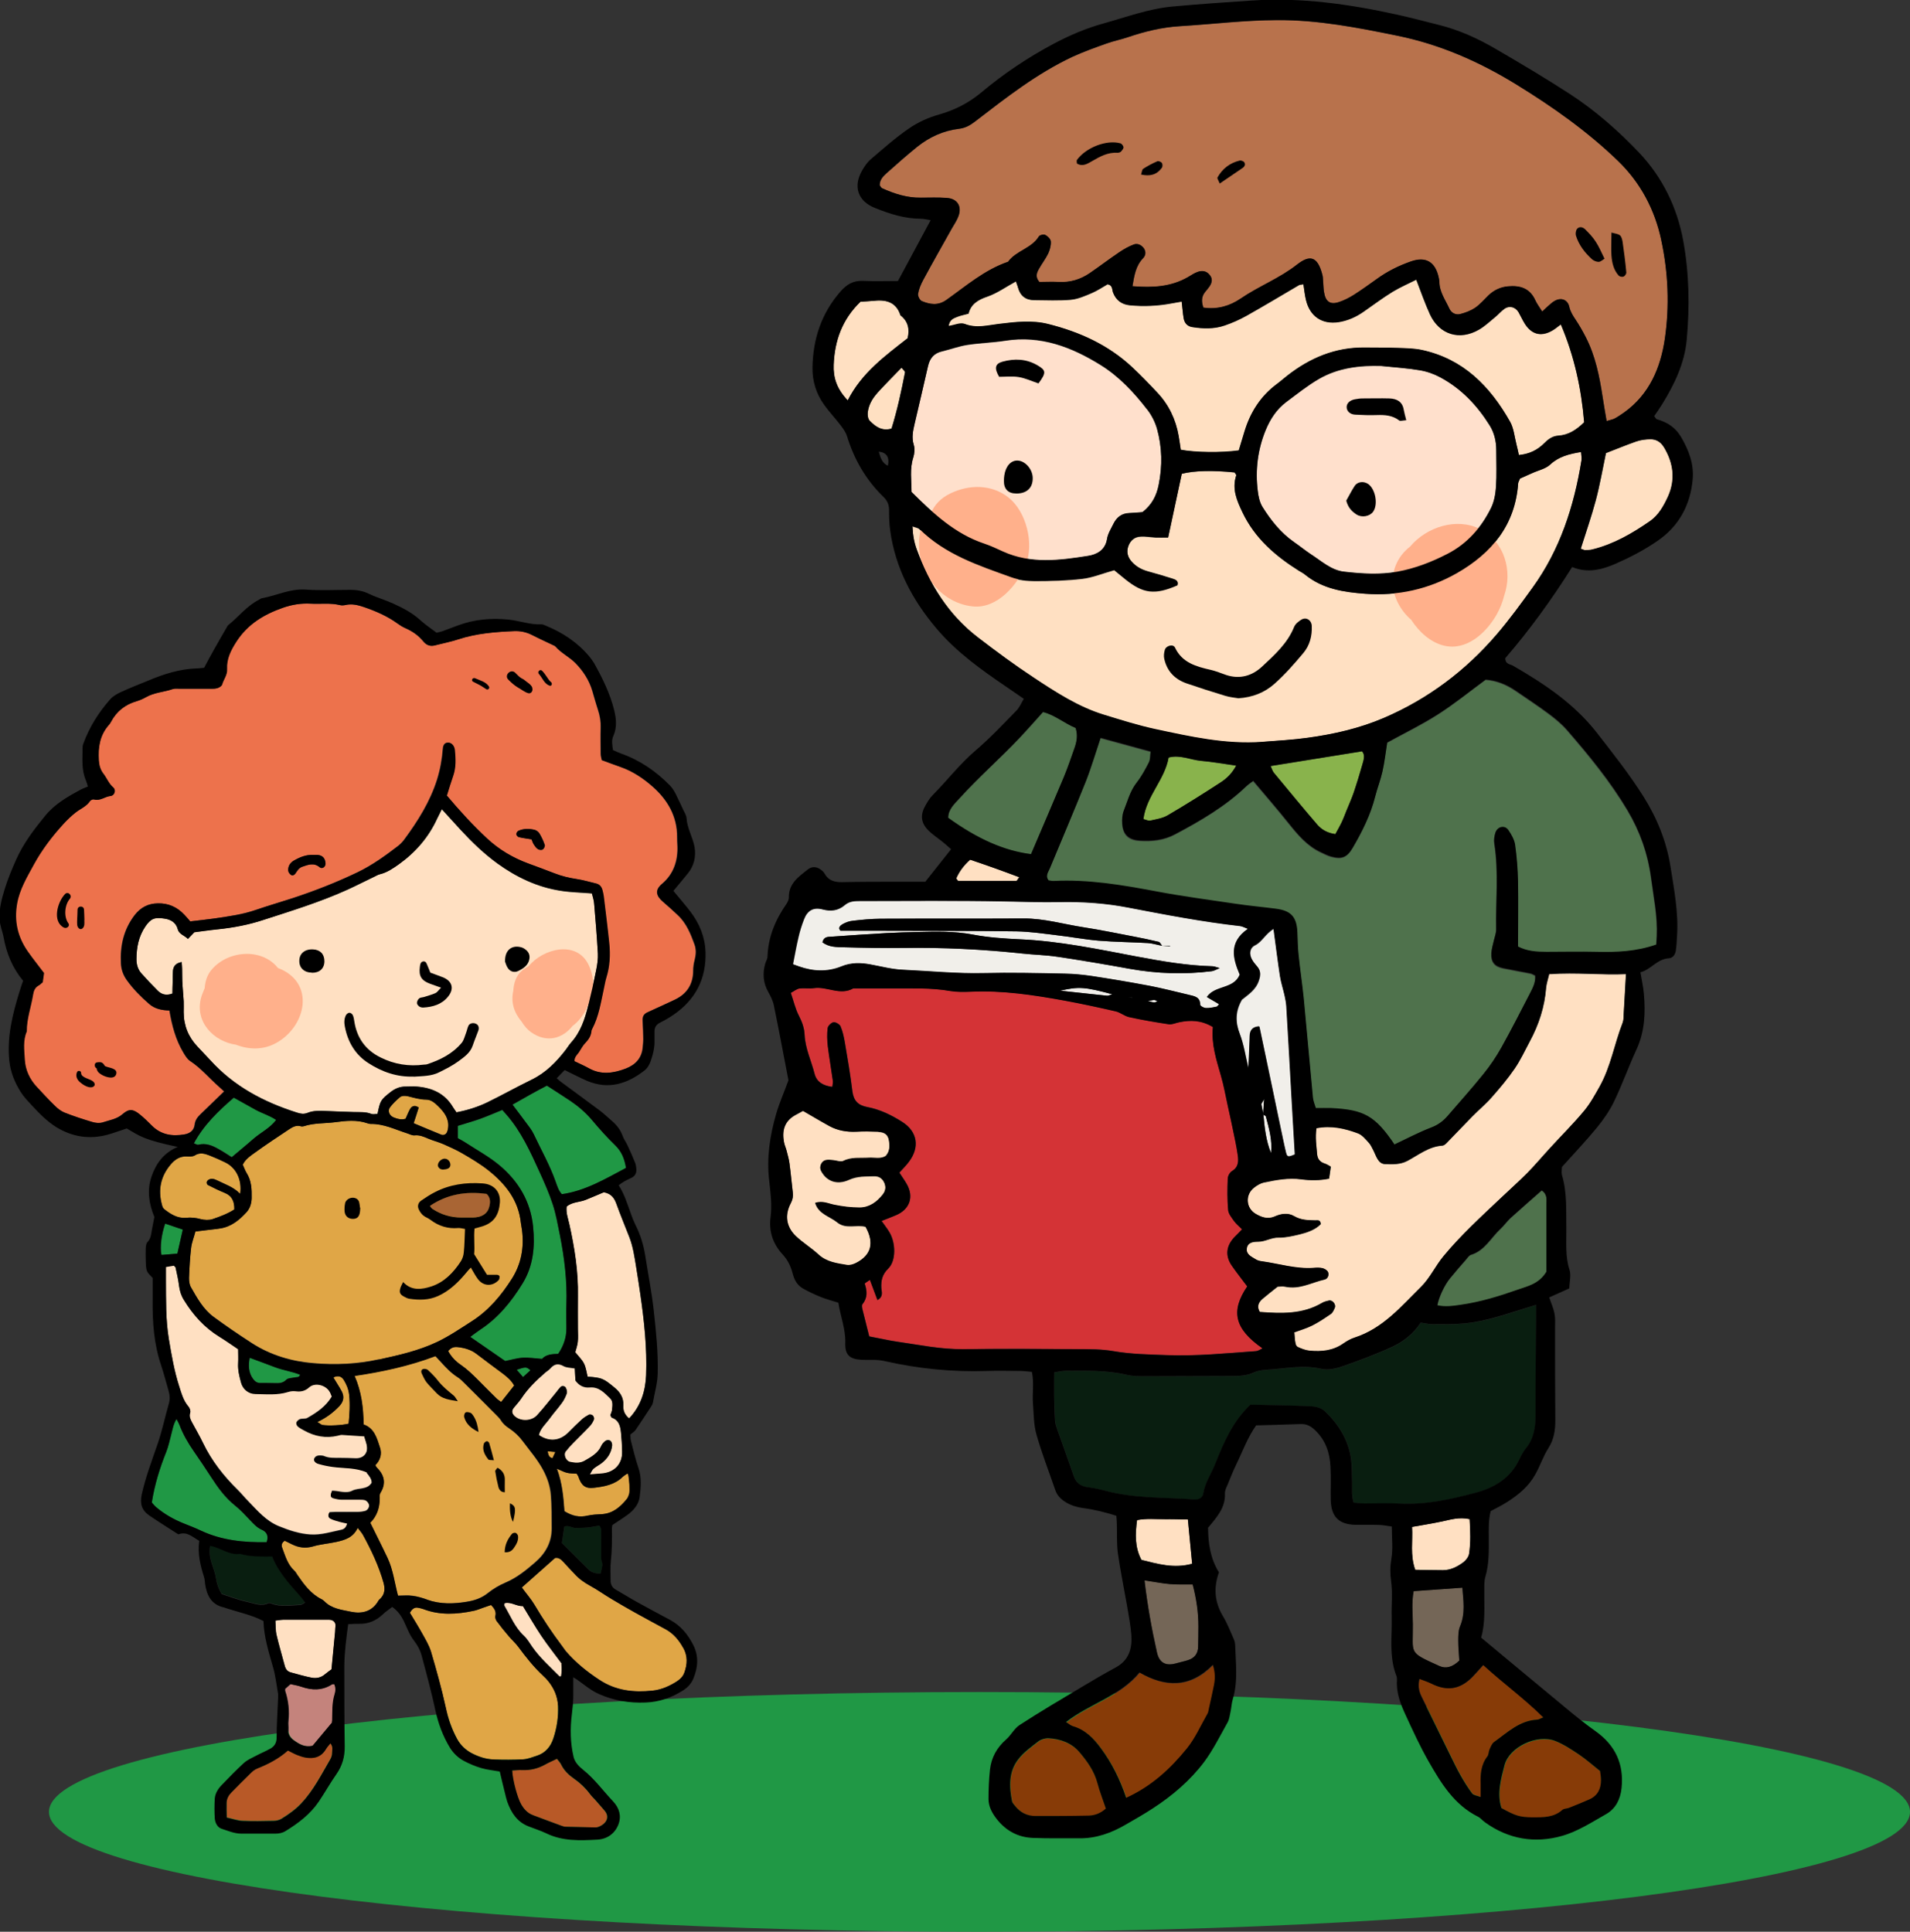 <svg xmlns="http://www.w3.org/2000/svg" id="Capa_2" data-name="Capa 2" viewBox="0 0 143.89 145.54"><rect x="0" y="0" width="143.89" height="145.54" fill="#333333" stroke="none"/><defs><style>      .cls-1, .cls-2, .cls-3, .cls-4, .cls-5, .cls-6, .cls-7, .cls-8, .cls-9, .cls-10, .cls-11, .cls-12, .cls-13, .cls-14, .cls-15, .cls-16, .cls-17, .cls-18, .cls-19, .cls-20 {        stroke-width: 0px;      }      .cls-1, .cls-3, .cls-4, .cls-6, .cls-7, .cls-8, .cls-10, .cls-11, .cls-12, .cls-13, .cls-14, .cls-17, .cls-18, .cls-20 {        fill-rule: evenodd;      }      .cls-1, .cls-16 {        fill: #ffb08b;      }      .cls-2 {        fill: #ffe0cc;      }      .cls-4 {        fill: #b85927;      }      .cls-5 {        fill: #e0a646;      }      .cls-6 {        fill: #89b34c;      }      .cls-7, .cls-9 {        fill: #ffe0c2;      }      .cls-8 {        fill: #091e10;      }      .cls-10 {        fill: #f1efea;      }      .cls-11 {        fill: #4f724c;      }      .cls-12 {        fill: #209845;      }      .cls-13 {        fill: #746657;      }      .cls-14 {        fill: #a96534;      }      .cls-15 {        fill: #d43336;      }      .cls-17 {        fill: #873b07;      }      .cls-18 {        fill: #c4837c;      }      .cls-19 {        fill: #b8724c;      }      .cls-20 {        fill: #ed724c;      }    </style></defs><g id="Dise&#xF1;o"><path class="cls-12" d="m143.89,136.51c0,4.99-31.39,9.03-70.1,9.03S3.69,141.5,3.69,136.51s31.39-9.03,70.1-9.03,70.1,4.04,70.1,9.03Z"></path><g><g><g><path class="cls-9" d="m95.09,55.9c1.15-.09,2.3-.15,3.44-.31,1.97-.27,3.9-.71,5.74-1.5,3.32-1.43,6.14-3.55,8.49-6.29.96-1.12,1.83-2.32,2.69-3.51,2.08-2.87,3.13-6.14,3.69-9.59.03-.2-.02-.42-.03-.64-.91.15-1.67.34-2.32.94-.35.33-.9.44-1.36.65-.33.15-.66.29-.92.41-.07.18-.13.26-.14.35-.22,3.15-1.98,5.27-4.61,6.78-2.14,1.22-4.45,1.73-6.91,1.55-1.63-.12-3.2-.36-4.52-1.43-.14-.12-.31-.2-.47-.3-1.78-1.12-3.33-2.45-4.26-4.41-.43-.9-.8-1.76-.47-2.77.02-.06-.08-.15-.12-.23-1.65-.17-3.02-.14-3.98.1-.33,1.56-.67,3.13-1.03,4.81-.41,0-.68.01-.95,0-.37-.02-.73-.09-1.1-.07-.45.01-.78.27-.94.7-.16.42-.08.81.21,1.16.34.4.77.64,1.28.78.62.17,1.24.35,1.86.55.22.07.44.17.34.48-1.7.74-2.58.63-3.94-.47-.31-.26-.63-.51-.82-.67-.9.25-1.63.56-2.4.65-1.19.14-2.39.17-3.59.17-.59,0-1.22-.07-1.77-.27-2.47-.89-4.98-1.71-6.92-3.64-.1-.1-.28-.12-.52-.21.03.69.13,1.22.32,1.74.95,2.61,2.37,4.91,4.59,6.62,1.39,1.07,2.8,2.11,4.26,3.07,1.65,1.09,3.32,2.18,5.24,2.77,1.28.39,2.56.8,3.86,1.08,2.66.57,5.32,1.17,8.08.97Z"></path><path class="cls-9" d="m116.72,73.37c-.1.43-.21.74-.24,1.05-.11,1.45-.55,2.79-1.23,4.05-.37.69-.7,1.41-1.14,2.05-.52.76-1.11,1.46-1.72,2.15-.45.52-.99.96-1.47,1.45-.58.59-1.15,1.2-1.73,1.79-.16.16-.34.4-.53.41-1.02.07-1.79.7-2.63,1.15-.55.29-1.14.26-1.7.24-.51-.03-.64-.6-.85-1.01-.11-.2-.2-.43-.35-.59-.25-.27-.5-.59-.82-.71-.99-.37-2.01-.61-3.13-.39-.11.7,0,1.33.05,1.97.03.35.22.59.58.7.16.05.3.15.45.23-.05.33-.08.6-.13.9-.74.15-1.43.14-2.1.05-.96-.13-1.89.05-2.81.24-.26.06-.52.21-.73.38-.69.52-.64,1.54.1,1.98.44.26.91.44,1.44.21.48-.22,1.01-.3,1.47-.03.51.3,1.04.31,1.6.32.15,0,.39-.07.4.28-.45.45-1.06.64-1.68.79-.48.11-.99.23-1.48.22-.56-.02-1.03.32-1.58.31-.36,0-.79.06-.83.54-.04.44.37.6.67.79.15.1.34.14.52.16,1.27.18,2.52.58,3.83.49.23-.02.47-.03.69.02.15.04.35.15.41.29.1.23-.03.51-.26.56-.98.22-1.89.77-2.96.54-.22-.05-.46,0-.58,0-.44.35-.8.63-1.14.92-.3.26-.44.57-.2.99,1.62.12,3.22.19,4.69-.68.15-.09.34-.14.52-.18.27-.06.55.29.44.54-.07.16-.15.36-.29.46-.45.31-.91.62-1.4.87-.44.22-.92.36-1.36.52.06.8.09,1.02.27,1.11.28.13.59.25.9.28.89.08,1.75,0,2.52-.54.26-.18.55-.35.86-.45,2.12-.68,3.5-2.34,5-3.82.68-.67,1.09-1.59,1.71-2.33,1.29-1.56,2.79-2.93,4.26-4.32.67-.64,1.36-1.25,2.01-1.9.61-.62,1.18-1.3,1.77-1.94.84-.92,1.73-1.8,2.52-2.75.47-.56.83-1.22,1.19-1.86.84-1.5,1.11-3.22,1.73-4.8.08-.21.07-.45.08-.68.06-.96.11-1.91.17-2.99-1.86.08-3.73-.14-5.75,0Z"></path><path class="cls-9" d="m72.68,24.42c.89.35,1.73.1,2.58,0,1.24-.15,2.5-.3,3.72.01,2.35.59,4.53,1.57,6.33,3.26.64.6,1.25,1.23,1.85,1.87.89.93,1.42,2.04,1.64,3.3.06.35.11.71.16,1.04,1.12.21,3.08.23,4.37.05.14-.46.28-.94.43-1.42.44-1.46,1.22-2.68,2.45-3.59.26-.19.5-.41.76-.61,1.72-1.35,3.64-2.16,5.86-2.13.83.01,1.66,0,2.49.03.6.02,1.21.03,1.79.15,3.13.67,5.15,2.74,6.66,5.41.28.5.33,1.14.48,1.72.07.26.12.52.18.79.79-.08,1.39-.37,1.9-.88.3-.3.62-.55,1.07-.58.78-.05,1.38-.45,1.95-1.01-.21-2.53-.74-4.99-1.76-7.38-.2.15-.34.27-.49.37-.9.6-1.68.45-2.23-.43-.17-.27-.3-.57-.46-.85-.24-.4-.69-.53-1.06-.27-.26.18-.47.44-.72.64-.39.32-.77.68-1.2.93-1.46.85-2.98.39-3.69-1.13-.38-.83-.68-1.69-1.04-2.63-.57.29-1.2.56-1.78.91-.75.46-1.45.99-2.17,1.49-.58.41-1.21.69-1.9.8-1.26.19-2.17-.44-2.46-1.68-.09-.38-.13-.78-.19-1.17-.17.03-.27.02-.35.07-1.31.77-2.61,1.55-3.94,2.3-.52.29-1.08.54-1.64.73-.8.28-1.64.25-2.46.12-.36-.06-.57-.3-.63-.65-.07-.4-.09-.8-.15-1.27-.29.05-.51.09-.73.13-1.05.2-2.11.25-3.17.15-.61-.06-1.03-.36-1.26-.93-.1-.24-.02-.58-.43-.65-.38.22-.77.48-1.19.66-.5.21-1.03.45-1.57.5-.92.08-1.84.04-2.77.03-.62,0-1.04-.31-1.21-.94-.04-.16-.11-.3-.16-.47-.77.42-1.42.89-2.14,1.14-.71.24-1.25.56-1.43,1.29-.33.09-.6.14-.85.24-.29.11-.6.23-.65.71.42-.06.87-.28,1.19-.15Z"></path><path class="cls-9" d="m66.18,85.27c-.55-.02-1.11-.03-1.66,0-.71.03-1.38-.08-2.01-.42-.64-.35-1.27-.73-2-1.15-.24.13-.44.24-.64.35-.8.47-.96,1.19-.8,2.03.04.22.15.44.2.66.08.31.17.62.21.93.1.73.16,1.46.25,2.19.03.28,0,.51-.14.78-.49.91-.36,1.8.36,2.5.53.51,1.17.89,1.71,1.39.62.58,1.4.67,2.17.8.21.03.46-.05.66-.15,1.16-.59,1.4-1.52.72-2.74-.69-.19-1.48.2-2.13-.33-.56-.46-1.41-.62-1.66-1.46.56-.18.98.05,1.43.14.63.13,1.27.21,1.91.21.74,0,1.3-.41,1.75-.98.22-.28.26-.59.11-.91-.15-.32-.4-.49-.77-.48-.64.02-1.25-.02-1.89.27-.93.42-1.72.09-2.11-.7-.14-.28.05-.7.36-.77.17-.04.36-.02.54,0,.27.02.59.16.79.06.62-.31,1.26-.2,1.9-.24.45-.03.92.12,1.3-.14.31-.35.29-.72.25-1.09-.06-.49-.3-.71-.83-.73Z"></path><path class="cls-9" d="m125.36,33.7c-.24-.39-.58-.61-1.02-.6-.36,0-.74.05-1.08.17-.78.27-1.53.59-2.27.87-.26,1.23-.46,2.41-.77,3.57-.32,1.2-.73,2.37-1.13,3.64.17.06.25.11.34.11.18,0,.37,0,.55-.05,1.59-.39,2.99-1.2,4.32-2.12.66-.45,1.05-1.16,1.38-1.88.57-1.28.4-2.52-.31-3.7Z"></path><path class="cls-9" d="m67.83,23.75c-.34-1.05-1.15-1.19-2.09-1.08-.31.03-.63.04-.92.06-1.38,1.33-1.95,2.94-2.02,4.75-.04.96.22,1.81,1.06,2.69,1.07-2.1,2.83-3.36,4.51-4.68.17-.7.03-1.29-.54-1.73Z"></path><path class="cls-9" d="m108.57,114.64c-.71.15-1.42.26-2.2.4.07,1.08-.16,2.12.24,3.23.72.01,1.4.03,2.09.03.58,0,1.08-.26,1.53-.59.2-.15.4-.41.44-.65.13-.86.09-1.73.04-2.61-.8-.17-1.46.05-2.12.19Z"></path><path class="cls-9" d="m87.74,114.45c-.68.01-1.36-.07-2.08.07-.14,1.05-.18,2.03.33,3,1.22.3,2.44.67,3.82.29-.1-1.06-.2-2.1-.32-3.33-.66-.01-1.2-.03-1.74-.02Z"></path><path class="cls-9" d="m66.08,29.63c-.37.41-.65.9-.71,1.46-.02.21.02.5.16.63.42.42.9.79,1.63.58.43-1.38.74-2.81,1.02-4.25.02-.08-.14-.19-.26-.36-.64.67-1.26,1.28-1.84,1.92Z"></path><path class="cls-7" d="m72.04,66.19c.22-.49.54-.96,1.05-1.42.61.21,1.25.42,1.88.65.59.21,1.18.43,1.82.67-.09.11-.16.27-.23.28-1.46.01-2.91,0-4.37,0-.03,0-.05-.06-.14-.18Z"></path></g><path class="cls-19" d="m125.16,18.1c-.49-2.3-1.56-4.33-3.27-5.98-2.3-2.22-4.89-4.05-7.62-5.73-2.82-1.74-5.78-3.04-9.03-3.7-2.99-.61-5.96-1.19-9.04-1.17-2.45.01-4.88.31-7.32.46-1.34.08-2.64.4-3.91.83-.52.18-1.07.28-1.59.47-.87.31-1.74.62-2.57,1-2.69,1.26-5.02,3.09-7.36,4.89-.39.3-.73.48-1.2.54-1.18.14-2.22.62-3.14,1.35-.79.64-1.55,1.31-2.31,1.99-.27.24-.53.51-.52.92.06.08.1.18.18.22.93.42,1.89.73,2.93.71.65,0,1.29-.03,1.94.02.79.05,1.15.61.89,1.35-.12.34-.34.65-.52.97-.72,1.29-1.45,2.57-2.15,3.87-.17.32-.32.67-.38,1.03-.03.17.13.49.28.55.6.25,1.21.36,1.83-.07,1.5-1.06,2.89-2.28,4.67-2.89.6-.84,1.77-1,2.32-1.91.07-.11.37-.18.49-.11.18.09.4.31.41.49.02.3-.07.63-.2.91-.2.41-.49.78-.71,1.18-.15.28-.28.58.05.96.44,0,.95-.03,1.45,0,.87.05,1.65-.19,2.35-.67.76-.52,1.49-1.08,2.25-1.59.34-.23.7-.43,1.08-.57.26-.09.54.03.73.28.19.27.15.55-.05.76-.55.57-.66,1.28-.8,2.11,1.5.12,2.89.06,4.19-.69.24-.14.47-.3.73-.39.32-.11.64-.08.88.21.22.25.24.53.01.88-.1.15-.23.29-.34.43-.29.36-.27.74-.13,1.17,1.07.16,2-.13,2.8-.67,1.37-.94,2.94-1.53,4.26-2.57.94-.73,1.55-.68,1.92.82.04.18.03.37.05.55.02.23.02.46.06.69.11.74.47.99,1.14.76.39-.13.76-.32,1.11-.54.58-.37,1.15-.78,1.71-1.18.79-.58,1.66-1.01,2.57-1.33,1.15-.41,1.87.03,2.12,1.24.02.09.04.18.04.27,0,.78.46,1.39.76,2.05.15.32.47.48.81.4.39-.1.79-.25,1.12-.47.38-.26.68-.62,1.01-.94.42-.4.91-.63,1.48-.68.91-.08,1.64.14,2.05,1.05.13.28.32.53.52.85.19-.18.31-.3.45-.42.17-.15.34-.31.54-.41.47-.24.94-.05,1.05.48.09.38.28.67.48.97.28.42.53.86.76,1.31.73,1.42,1.03,2.95,1.27,4.51.09.59.19,1.17.3,1.8.28-.09.46-.11.62-.2.24-.13.47-.29.7-.45,1.9-1.36,2.74-3.37,3.06-5.54.36-2.47.26-4.98-.27-7.44Z"></path><path class="cls-15" d="m93.97,96.92c-.21-.28-.41-.53-.6-.79-.19-.26-.39-.51-.57-.78-.52-.76-.42-1.54.28-2.22.16-.15.31-.32.5-.51-.24-.24-.45-.41-.61-.63-.18-.26-.42-.54-.44-.83-.07-.78-.06-1.56-.03-2.35,0-.2.15-.48.32-.58.5-.3.5-.75.43-1.22-.09-.64-.23-1.27-.36-1.9-.12-.59-.25-1.17-.38-1.76-.17-.76-.3-1.54-.52-2.29-.34-1.2-.74-2.38-.61-3.69-.89-.53-1.7-.53-2.53-.36-.27.05-.54.19-.8.15-1-.15-2-.32-2.99-.54-.35-.08-.65-.35-1-.43-1.3-.3-2.6-.58-3.91-.82-2.32-.42-4.64-.77-7.01-.66-.51.02-1.03.03-1.52-.05-1.47-.26-2.94-.19-4.42-.2-.97,0-1.94,0-2.91,0-.99.56-1.97-.16-2.96-.02-.36.05-.74-.02-1.1.03-.2.03-.39.19-.65.33.21.6.34,1.2.61,1.72.24.47.41.93.43,1.44.05,1.03.5,1.95.75,2.93.16.64.68.91,1.34.99.02-.19.06-.33.04-.46-.12-.87-.27-1.73-.38-2.6-.05-.45-.07-.92-.01-1.37.02-.17.27-.41.44-.44.16-.02.46.15.53.31.16.38.25.79.32,1.2.21,1.23.42,2.45.57,3.69.09.7.42,1.06,1.12,1.19.96.18,1.84.61,2.65,1.13,1.14.73,1.31,1.9.5,2.98-.21.29-.47.54-.73.83.2.31.39.57.55.85.56.97.24,1.92-.81,2.36-.33.14-.67.27-1.08.43.23.33.43.58.59.85.48.8.51,2.15-.08,2.73-.46.45-.56.9-.53,1.48.02.28.18.64-.29.9-.19-.52-.37-1-.57-1.52-.19.14-.4.25-.39.29.18.54.23,1.05-.17,1.54-.07.08-.03.27,0,.4.17.7.35,1.4.51,2.03.76.14,1.43.3,2.11.4,1.64.23,3.26.58,4.94.56,2.91-.03,5.81-.02,8.72,0,.87,0,1.76,0,2.62.15,1.33.23,2.66.25,3.99.3,2.26.09,4.51-.14,6.76-.3.15-.01.3-.12.49-.21-2.13-1.48-2.41-2.82-1.15-4.67Z"></path><path class="cls-11" d="m105.02,86.25c-1.45-2.14-2.29-2.6-4.76-2.72-.36-.02-.73,0-1.15,0-.08-.3-.19-.55-.22-.81-.24-2.48-.45-4.96-.69-7.44-.11-1.1-.27-2.2-.39-3.3-.06-.55-.06-1.1-.09-1.65-.05-1.19-.46-1.67-1.63-1.82-1.01-.13-2.02-.23-3.02-.37-2.01-.29-4.02-.56-6.01-.94-2.54-.49-5.08-.92-7.69-.78-.13,0-.27-.03-.4-.05-.25-.34-.02-.62.1-.9.9-2.17,1.82-4.34,2.7-6.52.42-1.06.74-2.16,1.13-3.32,1.24.34,2.47.68,3.77,1.03-.04.3-.02.59-.13.81-.27.53-.56,1.07-.93,1.54-.5.64-.69,1.4-.97,2.12-.11.29-.13.63-.11.95.05.84.47,1.24,1.32,1.29.93.06,1.83-.03,2.68-.49,1.92-1.02,3.79-2.11,5.37-3.63.13-.12.28-.22.5-.38.91,1.08,1.81,2.11,2.66,3.18.7.87,1.41,1.72,2.44,2.2.25.12.5.25.76.32.79.22,1.2.08,1.62-.64.72-1.23,1.36-2.5,1.71-3.9.16-.62.4-1.23.54-1.86.16-.71.24-1.44.36-2.19,1.27-.7,2.6-1.34,3.83-2.13,1.24-.79,2.39-1.73,3.59-2.61.84.06,1.59.38,2.29.86.84.57,1.69,1.13,2.5,1.74.48.36.95.75,1.34,1.2,1.66,1.92,3.27,3.88,4.57,6.07.93,1.57,1.52,3.24,1.76,5.06.19,1.46.5,2.91.43,4.4-.01.23-.03.45-.04.64-1.51.53-3,.58-4.52.55-1.25-.03-2.49,0-3.74,0-.74,0-1.47-.05-2.16-.4,0-1.64.03-3.29,0-4.93-.02-.92-.09-1.84-.22-2.75-.06-.39-.28-.78-.51-1.1-.27-.39-.82-.27-.97.2-.08.25-.12.54-.08.8.35,2.16.1,4.33.14,6.49,0,.27-.11.54-.17.81-.07.32-.17.63-.19.95-.04.69.23,1.03.91,1.16.68.14,1.36.25,2.03.39.13.02.24.11.36.16.04.51-.18.92-.39,1.33-.7,1.35-1.38,2.71-2.13,4.04-.4.72-.87,1.42-1.39,2.06-.87,1.08-1.79,2.11-2.7,3.16-.33.39-.72.66-1.22.86-.94.36-1.84.84-2.82,1.3Z"></path><path class="cls-8" d="m115.73,98.33c0,.3,0,.51,0,.73-.02,2.49-.05,4.99-.04,7.48,0,.95-.09,1.83-.73,2.59-.2.25-.36.54-.49.83-.66,1.41-1.87,2.13-3.29,2.51-1.87.5-3.76.93-5.72.82-.87-.05-1.75,0-2.63-.01-.27,0-.54-.04-.84-.06-.18-.55-.1-1.06-.12-1.55-.02-.55,0-1.11-.07-1.66-.18-1.49-.93-2.69-2-3.69-.24-.23-.66-.34-1-.36-1.57-.07-3.13-.09-4.59-.12-1.35,1.29-2.01,2.85-2.64,4.43-.3.76-.79,1.45-.92,2.29-.05.29-.34.45-.64.42-2.25-.17-4.52-.06-6.73-.66-.44-.12-.9-.21-1.36-.27-.51-.07-.84-.32-1.01-.81-.41-1.17-.84-2.34-1.25-3.52-.08-.22-.15-.44-.17-.67-.08-1.19-.07-2.39-.06-3.64.33-.05.6-.12.86-.12,1.52-.01,3.05-.05,4.55.29.49.11,1.01.12,1.51.12,2.17,0,4.34-.02,6.51-.02.56,0,1.1-.02,1.62-.27.28-.13.62-.19.94-.2,1.37-.07,2.73-.4,4.13-.07.5.12,1.12-.02,1.63-.2,1.26-.44,2.52-.91,3.73-1.47.83-.39,1.57-.96,2.13-1.81.31.04.62.12.93.12.78,0,1.56.01,2.34-.06,1.66-.15,3.23-.72,4.81-1.21.17-.05.34-.1.62-.19Z"></path><g><path class="cls-2" d="m86.41,30.85c-.99-1.28-2.1-2.47-3.48-3.33-2.2-1.37-4.53-2.26-7.2-1.84-.95.15-1.93.17-2.88.32-.63.1-1.24.33-1.87.48-.61.14-.93.51-1.07,1.12-.32,1.44-.67,2.87-1,4.31-.12.53-.25,1.06-.07,1.63.09.29.05.66-.04.95-.28.87-.13,1.73-.13,2.59,1.63,1.62,3.27,3.16,5.49,3.9.48.16.94.38,1.4.59,2.09.95,4.24.67,6.39.33.66-.1,1.31-.42,1.45-1.28.06-.4.3-.77.48-1.14.24-.48.61-.79,1.19-.81.36-.01.72-.05,1-.07.73-.58,1.06-1.26,1.22-2.06.29-1.43.26-2.85-.13-4.24-.15-.52-.42-1.04-.75-1.46Z"></path><path class="cls-2" d="m112.73,33.92c0-.66-.15-1.3-.49-1.85-.94-1.51-2.14-2.78-3.72-3.63-.48-.26-1.02-.45-1.56-.54-.95-.16-1.92-.22-2.88-.32-1.65-.05-3.26.14-4.7.97-.87.5-1.67,1.15-2.48,1.75-.72.54-1.2,1.28-1.54,2.1-.61,1.48-.8,3.03-.6,4.62.05.4.14.84.35,1.18.64,1.02,1.38,1.96,2.39,2.66.42.29.81.61,1.23.89.81.52,1.57,1.24,2.55,1.34,1.32.15,2.67.24,4,0,1.32-.24,2.57-.72,3.77-1.34,1.5-.77,2.55-1.98,3.28-3.45.24-.48.34-1.06.38-1.6.06-.92.02-1.85.02-2.77Z"></path></g><path class="cls-17" d="m91.39,125.43c.22.66.17,1.19.06,1.72-.12.54-.23,1.07-.35,1.61-.03.13-.05.28-.11.39-.5.88-.91,1.83-1.54,2.6-1.24,1.54-2.69,2.87-4.58,3.73-.48-1.39-1.07-2.61-1.9-3.73-.56-.76-1.18-1.4-2.12-1.67-.17-.05-.31-.18-.51-.31,1.78-1.38,4.04-1.94,5.53-3.74,1.93,1.11,3.8,1.19,5.54-.59Z"></path><path class="cls-11" d="m77.68,64.37c-2.03-.25-4.03-1.14-6.24-2.74,0-.63.45-1.03.85-1.47,1.45-1.6,3.08-3.03,4.56-4.59.57-.6,1.11-1.22,1.73-1.91.87.2,1.61.85,2.46,1.2.18.56.08,1.05-.09,1.53-.26.74-.51,1.48-.81,2.2-.8,1.91-1.62,3.8-2.46,5.78Z"></path><path class="cls-17" d="m111.76,125.45c1.52,1.39,3.08,2.52,4.52,3.94-.23.09-.34.16-.46.17-1.33.07-2.24.97-3.24,1.68-.17.12-.25.37-.35.57-.07.16-.06.38-.16.52-.49.63-.53,1.36-.51,2.1,0,.28,0,.55,0,.96-.28-.11-.54-.14-.64-.27-.33-.44-.62-.91-.89-1.39-.27-.48-.51-.97-.75-1.47-.73-1.49-1.46-2.98-2.19-4.47-.19-.38-.27-.77-.14-1.3.33.13.62.22.89.35,1.15.58,2.11.46,3.02-.42.3-.29.56-.61.91-.99Z"></path><path class="cls-11" d="m116.52,95.82c-.56.95-1.42,1.11-2.19,1.38-1.39.49-2.79.92-4.26,1.13-.59.08-1.18.17-1.78.04.1-.59.53-1.53.97-2.06.38-.46.77-.92,1.17-1.37.12-.14.23-.33.39-.38,1.05-.32,1.51-1.29,2.23-1.96.27-.25.48-.56.75-.81.78-.71,1.57-1.39,2.35-2.08.44.29.36.69.36,1.03.02,1.71,0,3.42,0,5.09Z"></path><path class="cls-17" d="m120.56,133.45c.02.16.07.43.07.7,0,.65-.25,1.17-.88,1.44-.5.22-1.01.43-1.52.63-.17.07-.39.05-.51.16-.65.57-1.44.56-2.22.56-.99,0-1.3-.11-2.37-.7-.35-1.09-.04-2.18.23-3.22.36-1.4,2.48-2.37,3.84-1.83.63.25,1.21.64,1.78,1.02.52.35,1,.78,1.58,1.24Z"></path><path class="cls-17" d="m83.33,136.28c-.42.37-.86.52-1.31.53-1.33.03-2.66.04-3.99.03-.63,0-1.15-.27-1.55-.77-.08-.11-.2-.22-.22-.34-.22-1.1-.27-2.22.46-3.15.41-.53.99-.95,1.53-1.37.2-.15.51-.25.76-.23.9.05,1.73.36,2.32,1.04.59.69,1.12,1.45,1.37,2.36.16.61.4,1.21.63,1.9Z"></path><path class="cls-6" d="m95.72,57.72c2.33-.37,4.59-.74,6.89-1.11.24.27.13.63.03.98-.21.71-.42,1.41-.65,2.11-.16.47-.37.93-.56,1.4-.12.3-.23.6-.37.89-.13.28-.29.55-.46.86-.59-.08-1.03-.33-1.36-.71-1.11-1.29-2.2-2.61-3.28-3.92-.11-.13-.15-.31-.24-.5Z"></path><path class="cls-13" d="m86.22,119.06c.75.11,1.33.23,1.92.28.54.05,1.1.02,1.71.03.29,1.08.44,2.11.43,3.17,0,.5-.01,1.01-.02,1.51-.01.52-.26.87-.76,1.02-.3.1-.62.16-.93.25-.78.21-1.24-.07-1.41-.83-.39-1.74-.72-3.5-.94-5.44Z"></path><path class="cls-13" d="m106.5,119.88c1.24-.09,2.42-.17,3.66-.26.07.94.24,1.92-.17,2.9-.14.33-.13.72-.14,1.08,0,.5.05,1.01.08,1.51q-.76.74-1.5.41c-2.4-1.08-1.97-.86-2-3.16-.01-.82-.1-1.64.06-2.48Z"></path><path class="cls-6" d="m93.13,57.68c-.32.59-.72.97-1.17,1.27-1.31.86-2.64,1.69-3.99,2.48-.38.23-.86.3-1.31.4-.15.03-.33-.07-.53-.11.23-1.76,1.61-2.96,1.9-4.64.88-.23,1.66.18,2.46.25.82.07,1.64.22,2.63.36Z"></path><g><path class="cls-10" d="m94.03,70c-1.47,1.02-1.12,2.24-.61,3.45-.47,1.12-1.85.77-2.48,1.68.31.18.61.36.92.54-.08.08-.13.18-.19.19-.27.05-.54.11-.81.1-.16,0-.43-.16-.43-.25,0-.59-.43-.64-.83-.74-.99-.23-1.97-.49-2.96-.68-1.45-.28-2.9-.52-4.36-.74-.68-.1-1.37-.17-2.06-.18-2.03-.04-4.06-.09-6.09-.04-2.03.05-4.05-.16-6.07-.25-.82-.04-1.64-.25-2.45-.4-.74-.14-1.48-.14-2.18.14-1.08.44-2.14.39-3.21.01-.16-.06-.33-.12-.47-.17.14-.73.26-1.4.42-2.07.1-.45.24-.89.41-1.32.25-.66.7-.93,1.39-.75.64.17,1.19.1,1.68-.32.35-.3.75-.31,1.17-.31,3.6,0,7.2-.04,10.79.03,1.43.03,2.85.08,4.28.05,1.71-.03,3.41.09,5.09.41,2.81.54,5.61,1.08,8.46,1.4.16.02.32.11.61.22Zm-6.48,1.26c.2,0,.39.02.59.03,0-.01,0-.02,0-.03h-.59c-.09-.1-.15-.28-.26-.3-.62-.15-1.25-.28-1.88-.4-1.26-.24-2.53-.51-3.8-.7-1.5-.23-2.96-.67-4.5-.66-3.59.03-7.19,0-10.78.02-.69,0-1.38.07-2.06.15-.27.03-.54.12-.78.25-.17.1-.39.28-.17.5,1.09,0,2.14,0,3.18,0,3.36.01,6.72,0,10.09.05,1.01.02,2.01.17,3.02.29,1.05.12,2.09.32,3.15.41,1.24.1,2.48.11,3.72.18.36.02.71.14,1.07.21Zm-25.6-.28c.48.39,1.09.37,1.66.39,1.48.04,2.95.07,4.43.05,3-.04,5.99.1,8.98.42.87.09,1.75.11,2.62.24,1.82.27,3.64.58,5.46.91,2.06.37,4.12.44,6.2.18.16-.02.31-.12.59-.23-.27-.07-.4-.14-.53-.14-1.94-.05-3.85-.38-5.75-.74-2.9-.55-5.79-1.16-8.75-1.29-1.2-.05-2.4-.13-3.58-.36-1.38-.26-2.75-.22-4.14-.19-.78.02-1.57.04-2.35.08-1.38.08-2.76.17-4.14.27-.26.02-.58-.02-.68.41Z"></path><path class="cls-10" d="m95.96,69.98c.18,1.32.31,2.46.49,3.59.08.5.24.98.35,1.47.06.27.11.54.13.81.14,2.34.27,4.69.4,7.03.08,1.37.16,2.75.24,4.13-.51.22-.59.2-.68-.17-.08-.31-.14-.63-.21-.94-.28-1.31-.55-2.61-.82-3.92-.32-1.53-.64-3.05-.97-4.62-.48.02-.71.26-.72.75-.02.78-.06,1.56-.1,2.42-.22-.93-.35-1.81-.66-2.62-.34-.88-.35-1.69.16-2.58.45-.37,1.05-.73,1.28-1.45.13-.39.15-.7-.11-1.02-.15-.18-.3-.35-.41-.55-.23-.42-.18-.88.23-1.08.54-.27.77-.87,1.41-1.24Z"></path><path class="cls-10" d="m83.79,74.91c-.17.05-.29.12-.39.11-1.13-.11-2.26-.24-3.54-.38,1.41-.32,1.84-.29,3.94.27Z"></path><path class="cls-10" d="m95.15,83.99c.08.04.2.07.22.13.24.9.5,1.81.39,2.77-.39-.94-.49-1.93-.58-2.93l-.03.03Z"></path><path class="cls-10" d="m85.3,75.18c-.13-.01-.25-.02-.38-.04.13,0,.25.02.38.02,0,0,0,0,0,.01Z"></path><path class="cls-10" d="m95.18,83.96c-.05-.25-.12-.51-.15-.76,0-.06.07-.13.21-.39-.04.52-.06.85-.08,1.18,0,0,.02-.02.02-.02Z"></path><path class="cls-10" d="m86.49,75.43c.3-.06.39-.09.47-.08.08,0,.16.06.24.1-.08.03-.15.08-.23.09-.08,0-.17-.03-.48-.1Z"></path></g><path class="cls-16" d="m111.5,39.86c-1.76-.89-4.03-.16-5.27,1.32-1.73,1.34-1.76,3.78-.03,5.42.03.03.07.05.1.08.62.96,1.49,1.72,2.47,1.96,1.71.42,3.19-.96,3.97-2.32.25-.44.45-.93.58-1.45.64-1.84.03-4.07-1.81-5Z"></path><path class="cls-16" d="m75.97,37.48c-1.26-1-2.96-.99-4.36-.31-.76.36-1.23.89-1.49,1.52-.36.35-.63.76-.75,1.2-.68,2.62,1.19,5.53,3.93,5.8,1.85.18,3.39-1.65,3.99-3.18.62-1.58.02-3.97-1.31-5.02Z"></path></g><g><path class="cls-3" d="m123.59,73.3c.09.57.21,1.06.25,1.56.13,1.44.07,2.85-.55,4.2-.6,1.3-1.08,2.65-1.7,3.94-.34.7-.8,1.36-1.29,1.96-.82,1-1.71,1.93-2.63,2.96,0,.16-.05.4,0,.61.39,1.31.31,2.65.33,3.99.02,1.05-.1,2.11.24,3.15.13.41,0,.91-.02,1.4-.52.24-1,.45-1.51.68.16.47.33.84.4,1.22.07.36.04.74.04,1.11,0,2.31,0,4.62.02,6.93,0,.75-.1,1.44-.53,2.11-.39.61-.61,1.31-.97,1.95-.52.94-1.28,1.55-2.14,2.1-.39.25-.8.45-1.23.68-.18.7-.14,1.39-.14,2.07,0,.97.02,1.94-.26,2.88-.09.3-.08.64-.08.96-.02,1.24.1,2.48-.24,3.62,2.19,1.82,4.31,3.59,6.44,5.35.71.59,1.43,1.17,2.18,1.7,1.49,1.06,2.15,2.47,1.96,4.29-.09.84-.44,1.54-1.15,1.95-1.08.61-2.16,1.32-3.34,1.65-2.04.58-4.03.25-5.79-1.02-.19-.13-.34-.33-.54-.43-1.8-.9-2.78-2.53-3.72-4.17-.64-1.12-1.18-2.3-1.72-3.47-.39-.84-.73-1.7-.66-2.66,0-.09,0-.19-.03-.27-.59-1.47-.33-3.01-.37-4.52-.02-.88.08-1.77-.04-2.63-.08-.6-.08-1.13.02-1.73.13-.75.03-1.55.03-2.41-.34-.04-.64-.11-.95-.12-.6-.02-1.2,0-1.8-.01-1.25-.03-1.82-.61-1.85-1.89-.02-.83.03-1.66-.02-2.49-.05-1.04-.36-1.98-1.15-2.74-.32-.31-.65-.49-1.1-.47-1.1.04-2.21.07-3.35.1-.65.92-1.02,1.97-1.5,2.95-.24.49-.44,1.01-.65,1.52-.09.21-.21.44-.2.65.05,1.07-.6,1.79-1.27,2.59.01,1.15.16,2.31.82,3.36-.41,1.15-.34,2.23.3,3.3.31.51.53,1.08.77,1.62.08.17.14.35.15.53.04,1.38.23,2.76-.18,4.12-.09.3-.1.63-.17.95-.06.27-.09.56-.22.79-.56,1-1.08,2.05-1.76,2.97-1.06,1.41-2.4,2.55-3.88,3.51-.66.43-1.34.82-2.02,1.21-1.09.64-2.25,1.06-3.54,1.04-1.15-.01-2.31.02-3.46-.03-1.12-.04-2.03-.53-2.73-1.42-.35-.45-.62-.94-.62-1.51,0-.73.03-1.47.11-2.21.1-.9.51-1.66,1.21-2.27.38-.33.62-.84,1.03-1.1,1.51-.98,3.05-1.89,4.59-2.81.87-.52,1.75-1.04,2.64-1.52,1-.54,1.25-1.43,1.18-2.44-.05-.73-.2-1.46-.32-2.19-.23-1.32-.5-2.63-.69-3.95-.1-.72-.06-1.47-.08-2.21,0-.18-.02-.36-.04-.64-.82-.26-1.65-.47-2.51-.58-.47-.07-.89-.19-1.3-.44-.37-.23-.65-.5-.79-.92-.48-1.4-1.02-2.77-1.42-4.19-.21-.74-.2-1.55-.26-2.33-.06-.77.09-1.55-.08-2.38-.32-.03-.58-.07-.85-.07-.83,0-1.66-.03-2.49,0-2.64.09-5.25-.17-7.83-.76-.53-.12-1.1-.05-1.65-.08-.91-.05-1.27-.36-1.24-1.28.03-1.04-.36-1.98-.52-3.02-.46-.15-.9-.26-1.32-.43-.47-.19-.92-.4-1.36-.65-.42-.24-.64-.64-.76-1.11-.14-.54-.36-1.02-.76-1.45-.72-.78-1.05-1.72-.91-2.8.12-.92,0-1.83-.1-2.75-.21-1.71.05-3.41.53-5.06.23-.79.57-1.55.92-2.51-.34-1.75-.7-3.7-1.1-5.64-.07-.35-.24-.69-.42-1.01-.39-.69-.44-1.4-.23-2.14.05-.18.17-.35.17-.52.05-1.48.59-2.78,1.43-3.98.1-.15.19-.34.18-.51-.01-1.03.74-1.54,1.42-2.08.37-.29.77-.21,1.12.12.07.06.12.14.17.22.29.5.75.62,1.3.61,1.38-.03,2.77-.03,4.16-.03.69,0,1.38,0,2.11,0,.63-.8,1.26-1.59,1.94-2.45-.22-.19-.41-.37-.61-.53-.39-.32-.83-.59-1.17-.96-.51-.55-.53-1.14-.16-1.79.16-.28.33-.57.55-.79,1.1-1.11,2.05-2.36,3.25-3.38,1.09-.93,2.07-1.98,3.07-3,.22-.22.34-.53.55-.88-.45-.31-.86-.59-1.28-.88-1.91-1.3-3.8-2.64-5.3-4.42-1.82-2.15-3.11-4.58-3.49-7.41-.07-.5-.08-1.01-.08-1.52,0-.39-.13-.7-.42-.98-1.32-1.28-2.21-2.82-2.75-4.58-.09-.29-.29-.57-.48-.82-.39-.51-.84-.99-1.22-1.51-.62-.85-.92-1.82-.9-2.86.04-2.15.68-4.08,2.12-5.72.46-.52.95-.82,1.67-.79.87.04,1.75.01,2.65.01.8-1.49,1.6-2.98,2.46-4.58-.31-.05-.52-.11-.73-.11-1.23,0-2.37-.37-3.48-.82-1.27-.51-1.64-1.6-.96-2.8.18-.32.4-.64.67-.87.95-.81,1.88-1.64,2.91-2.34.67-.46,1.46-.81,2.25-1.03,1.18-.34,2.2-.86,3.14-1.64,1.7-1.43,3.54-2.66,5.5-3.7,1.19-.63,2.41-1.15,3.71-1.51,1.73-.48,3.43-1.12,5.23-1.28,1.98-.18,3.96-.32,5.94-.45,3.72-.25,7.37.27,10.99,1.07,1.04.23,2.06.5,3.09.76,1.54.38,2.97,1.03,4.32,1.82,1.87,1.09,3.74,2.2,5.56,3.38,1.94,1.26,3.69,2.8,5.27,4.47,1.73,1.84,2.83,4.09,3.29,6.61.45,2.47.49,4.97.26,7.45-.16,1.77-.93,3.37-1.86,4.87-.19.31-.4.6-.59.88.1.12.14.23.21.24.79.22,1.41.63,1.83,1.36.57.98.96,2.01.86,3.15-.17,1.95-1.04,3.55-2.65,4.65-.98.68-2.06,1.24-3.15,1.72-1.01.44-2.1.74-3.28.25-1.54,2.45-3.21,4.75-5.04,6.87.01.47.37.44.59.57,2.37,1.37,4.61,2.86,6.33,5.07,1.22,1.57,2.45,3.12,3.51,4.81,1.02,1.63,1.72,3.37,2.02,5.26.27,1.73.61,3.46.49,5.23-.02.37-.04.74-.09,1.1-.05.29-.22.55-.53.57-.89.05-1.36.87-2.16,1.06Zm-28.44,10.68c.02-.33.04-.66.08-1.18-.14.26-.22.33-.21.39.04.26.1.51.15.76.09,1,.2,1.99.58,2.93.11-.96-.15-1.86-.39-2.77-.02-.06-.14-.09-.21-.14Zm25.89-52.26c.28-.09.46-.11.62-.2.24-.13.47-.29.7-.45,1.9-1.36,2.74-3.37,3.06-5.54.36-2.47.26-4.98-.27-7.44-.49-2.3-1.56-4.33-3.27-5.98-2.3-2.22-4.89-4.05-7.62-5.73-2.82-1.74-5.78-3.04-9.03-3.7-2.99-.61-5.96-1.19-9.04-1.17-2.45.01-4.88.31-7.32.46-1.34.08-2.64.4-3.91.83-.52.18-1.07.28-1.59.47-.87.31-1.74.62-2.57,1-2.69,1.26-5.02,3.09-7.36,4.89-.39.3-.73.48-1.2.54-1.18.14-2.22.62-3.14,1.35-.79.64-1.55,1.31-2.31,1.99-.27.24-.53.51-.52.92.06.08.1.18.18.22.93.42,1.89.73,2.93.71.65,0,1.29-.03,1.94.02.79.05,1.15.61.89,1.35-.12.34-.34.65-.52.97-.72,1.29-1.45,2.57-2.15,3.87-.17.32-.32.67-.38,1.03-.03.17.13.49.28.55.6.25,1.21.36,1.83-.07,1.5-1.06,2.89-2.28,4.67-2.89.6-.84,1.77-1,2.32-1.91.07-.11.37-.18.49-.11.18.09.4.31.41.49.02.3-.07.63-.2.91-.2.41-.49.78-.71,1.18-.15.28-.28.58.05.96.44,0,.95-.03,1.45,0,.87.05,1.65-.19,2.35-.67.76-.52,1.49-1.08,2.25-1.59.34-.23.7-.43,1.08-.57.26-.09.54.03.73.28.19.27.15.55-.05.76-.55.57-.66,1.28-.8,2.11,1.5.12,2.89.06,4.19-.69.24-.14.47-.3.73-.39.32-.11.64-.08.88.21.22.25.24.53.01.88-.1.15-.23.29-.34.43-.29.36-.27.74-.13,1.17,1.07.16,2-.13,2.8-.67,1.37-.94,2.94-1.53,4.26-2.57.94-.73,1.55-.68,1.92.82.04.18.03.37.05.55.02.23.02.46.06.69.11.74.47.99,1.14.76.39-.13.76-.32,1.11-.54.58-.37,1.15-.78,1.71-1.18.79-.58,1.66-1.01,2.57-1.33,1.15-.41,1.87.03,2.12,1.24.02.09.04.18.04.27,0,.78.46,1.39.76,2.05.15.32.47.48.81.4.39-.1.79-.25,1.12-.47.38-.26.68-.62,1.01-.94.42-.4.91-.63,1.48-.68.91-.08,1.64.14,2.05,1.05.13.28.32.53.52.85.19-.18.31-.3.45-.42.17-.15.34-.31.54-.41.47-.24.94-.05,1.05.48.09.38.28.67.48.97.28.42.53.86.76,1.31.73,1.42,1.03,2.95,1.27,4.51.09.59.19,1.17.3,1.8Zm-29.67,45.66c-.89-.53-1.7-.53-2.53-.36-.27.05-.54.19-.8.15-1-.15-2-.32-2.99-.54-.35-.08-.65-.35-1-.43-1.3-.3-2.6-.58-3.91-.82-2.32-.42-4.64-.77-7.01-.66-.51.02-1.03.03-1.52-.05-1.47-.26-2.94-.19-4.42-.2-.97,0-1.94,0-2.91,0-.99.56-1.97-.16-2.96-.02-.36.05-.74-.02-1.1.03-.2.03-.39.19-.65.33.21.6.34,1.2.61,1.72.24.47.41.93.43,1.44.05,1.03.5,1.95.75,2.93.16.64.68.91,1.34.99.02-.19.06-.33.04-.46-.12-.87-.27-1.73-.38-2.6-.05-.45-.07-.92-.01-1.37.02-.17.27-.41.44-.44.16-.02.46.15.53.31.16.38.25.79.32,1.2.21,1.23.42,2.45.57,3.69.09.7.42,1.06,1.12,1.19.96.18,1.84.61,2.65,1.13,1.14.73,1.31,1.9.5,2.98-.21.29-.47.54-.73.83.2.31.39.57.55.85.56.97.24,1.92-.81,2.36-.33.14-.67.27-1.08.43.23.33.43.58.59.85.48.8.51,2.15-.08,2.73-.46.45-.56.9-.53,1.48.02.28.18.64-.29.9-.19-.52-.37-1-.57-1.52-.19.14-.4.25-.39.29.18.54.23,1.05-.17,1.54-.07.08-.03.27,0,.4.17.7.35,1.4.51,2.03.76.14,1.43.3,2.11.4,1.64.23,3.26.58,4.94.56,2.91-.03,5.81-.02,8.72,0,.87,0,1.76,0,2.62.15,1.33.23,2.66.25,3.99.3,2.26.09,4.51-.14,6.76-.3.15-.01.3-.12.49-.21-2.13-1.48-2.41-2.82-1.15-4.67-.21-.28-.41-.53-.6-.79-.19-.26-.39-.51-.57-.78-.52-.76-.42-1.54.28-2.22.16-.15.31-.32.5-.51-.24-.24-.45-.41-.61-.63-.18-.26-.42-.54-.44-.83-.07-.78-.06-1.56-.03-2.35,0-.2.15-.48.32-.58.5-.3.5-.75.43-1.22-.09-.64-.23-1.27-.36-1.9-.12-.59-.25-1.17-.38-1.76-.17-.76-.3-1.54-.52-2.29-.34-1.2-.74-2.38-.61-3.69Zm13.64,8.86c.98-.46,1.88-.94,2.82-1.3.5-.19.88-.47,1.22-.86.9-1.05,1.83-2.08,2.7-3.16.52-.64.99-1.34,1.39-2.06.74-1.33,1.43-2.69,2.13-4.04.21-.41.43-.82.39-1.33-.12-.05-.23-.14-.36-.16-.68-.14-1.36-.25-2.03-.39-.68-.14-.95-.48-.91-1.16.02-.32.12-.63.19-.95.06-.27.17-.54.17-.81-.04-2.16.2-4.33-.14-6.49-.04-.26,0-.55.08-.8.15-.47.7-.59.97-.2.23.33.45.72.51,1.1.13.91.2,1.83.22,2.75.03,1.64,0,3.29,0,4.93.69.36,1.42.4,2.16.4,1.25,0,2.49-.03,3.74,0,1.51.04,3.01-.02,4.52-.55.01-.19.03-.42.04-.64.07-1.49-.24-2.94-.43-4.4-.24-1.81-.83-3.49-1.76-5.06-1.3-2.19-2.91-4.16-4.57-6.07-.39-.45-.86-.84-1.34-1.2-.81-.6-1.66-1.16-2.5-1.74-.69-.48-1.45-.79-2.29-.86-1.2.88-2.35,1.82-3.59,2.61-1.24.79-2.56,1.43-3.83,2.13-.12.75-.2,1.48-.36,2.19-.14.63-.38,1.23-.54,1.86-.35,1.4-.99,2.67-1.71,3.9-.42.71-.83.86-1.62.64-.26-.07-.51-.21-.76-.32-1.04-.48-1.75-1.33-2.44-2.2-.86-1.07-1.75-2.1-2.66-3.18-.21.16-.37.25-.5.38-1.58,1.52-3.45,2.61-5.37,3.63-.85.46-1.75.55-2.68.49-.85-.06-1.27-.46-1.32-1.29-.02-.31,0-.66.11-.95.29-.72.47-1.48.97-2.12.37-.47.66-1.01.93-1.54.11-.22.09-.51.13-.81-1.3-.36-2.53-.69-3.77-1.03-.39,1.16-.71,2.26-1.13,3.32-.87,2.18-1.8,4.35-2.7,6.52-.12.28-.35.56-.1.9.13.02.26.06.4.05,2.6-.13,5.14.3,7.69.78,1.99.38,4.01.64,6.01.94,1,.15,2.01.24,3.02.37,1.17.15,1.59.63,1.63,1.82.02.55.03,1.11.09,1.65.11,1.1.28,2.2.39,3.3.24,2.48.45,4.96.69,7.44.02.26.13.51.22.81.42,0,.79-.01,1.15,0,2.48.12,3.31.58,4.76,2.72Zm-17.01-45.76c-.41,0-.68.01-.95,0-.37-.02-.73-.09-1.1-.07-.45.01-.78.27-.94.7-.16.42-.08.81.21,1.16.34.4.77.64,1.28.78.62.17,1.24.35,1.86.55.22.07.44.17.34.48-1.7.74-2.58.63-3.94-.47-.31-.26-.63-.51-.82-.67-.9.25-1.63.56-2.4.65-1.19.14-2.39.17-3.59.17-.59,0-1.22-.07-1.77-.27-2.47-.89-4.98-1.71-6.92-3.64-.1-.1-.28-.12-.52-.21.03.69.13,1.22.32,1.74.95,2.61,2.37,4.91,4.59,6.62,1.39,1.07,2.8,2.11,4.26,3.07,1.65,1.09,3.32,2.18,5.24,2.77,1.28.39,2.56.8,3.86,1.08,2.66.57,5.32,1.17,8.08.97,1.15-.09,2.3-.15,3.44-.31,1.97-.27,3.9-.71,5.74-1.5,3.32-1.43,6.14-3.55,8.49-6.29.96-1.12,1.83-2.32,2.69-3.51,2.08-2.87,3.13-6.14,3.69-9.59.03-.2-.02-.42-.03-.64-.91.15-1.67.34-2.32.94-.35.33-.9.44-1.36.65-.33.15-.66.29-.92.41-.07.18-.13.26-.14.35-.22,3.15-1.98,5.27-4.61,6.78-2.14,1.22-4.45,1.73-6.91,1.55-1.63-.12-3.2-.36-4.52-1.43-.14-.12-.31-.2-.47-.3-1.78-1.12-3.33-2.45-4.26-4.41-.43-.9-.8-1.76-.47-2.77.02-.06-.08-.15-.12-.23-1.65-.17-3.02-.14-3.98.1-.33,1.56-.67,3.13-1.03,4.81Zm27.73,57.83c-.28.09-.45.14-.62.19-1.58.48-3.15,1.06-4.81,1.21-.78.07-1.56.06-2.34.06-.31,0-.62-.08-.93-.12-.56.85-1.3,1.42-2.13,1.81-1.21.56-2.47,1.03-3.73,1.47-.51.18-1.13.32-1.63.2-1.4-.33-2.75,0-4.13.07-.32.02-.65.07-.94.2-.52.25-1.07.27-1.62.27-2.17,0-4.34.02-6.51.02-.51,0-1.02,0-1.51-.12-1.5-.34-3.03-.3-4.55-.29-.26,0-.53.07-.86.12-.01,1.25-.02,2.45.06,3.64.02.23.09.45.17.67.41,1.17.84,2.34,1.25,3.52.17.49.51.74,1.01.81.46.06.91.15,1.36.27,2.21.6,4.48.49,6.73.66.3.02.59-.13.64-.42.13-.84.62-1.53.92-2.29.63-1.58,1.29-3.14,2.64-4.43,1.46.03,3.03.05,4.59.12.34.02.76.13,1,.36,1.06,1,1.82,2.21,2,3.69.07.55.05,1.11.07,1.66.02.5-.06,1,.12,1.55.3.02.57.06.84.06.88,0,1.76-.04,2.63.01,1.97.1,3.85-.32,5.72-.82,1.42-.38,2.63-1.1,3.29-2.51.14-.29.29-.59.49-.83.63-.76.73-1.65.73-2.59-.01-2.49.02-4.99.04-7.48,0-.21,0-.43,0-.73Zm.98-24.96c-.1.43-.21.74-.24,1.05-.11,1.45-.55,2.79-1.23,4.05-.37.69-.7,1.41-1.14,2.05-.52.76-1.11,1.46-1.72,2.15-.45.52-.99.96-1.47,1.45-.58.59-1.15,1.2-1.73,1.79-.16.16-.34.4-.53.41-1.02.07-1.79.7-2.63,1.15-.55.29-1.14.26-1.7.24-.51-.03-.64-.6-.85-1.01-.11-.2-.2-.43-.35-.59-.25-.27-.5-.59-.82-.71-.99-.37-2.01-.61-3.13-.39-.11.7,0,1.33.05,1.97.03.35.22.59.58.7.16.05.3.15.45.23-.05.33-.08.6-.13.9-.74.15-1.43.14-2.1.05-.96-.13-1.89.05-2.81.24-.26.06-.52.21-.73.38-.69.52-.64,1.54.1,1.98.44.26.91.44,1.44.21.48-.22,1.01-.3,1.47-.03.51.3,1.04.31,1.6.32.15,0,.39-.07.4.28-.45.45-1.06.64-1.68.79-.48.11-.99.23-1.48.22-.56-.02-1.03.32-1.58.31-.36,0-.79.06-.83.54-.04.44.37.6.67.79.15.1.34.14.52.16,1.27.18,2.52.58,3.83.49.23-.02.47-.03.69.02.15.04.35.15.41.29.1.23-.03.51-.26.56-.98.22-1.89.77-2.96.54-.22-.05-.46,0-.58,0-.44.35-.8.63-1.14.92-.3.26-.44.57-.2.99,1.62.12,3.22.19,4.69-.68.15-.09.34-.14.52-.18.27-.06.55.29.44.54-.07.16-.15.36-.29.46-.45.31-.91.62-1.4.87-.44.22-.92.36-1.36.52.06.8.09,1.02.27,1.11.28.13.59.25.9.28.89.08,1.75,0,2.52-.54.26-.18.55-.35.86-.45,2.12-.68,3.5-2.34,5-3.82.68-.67,1.09-1.59,1.71-2.33,1.29-1.56,2.79-2.93,4.26-4.32.67-.64,1.36-1.25,2.01-1.9.61-.62,1.18-1.3,1.77-1.94.84-.92,1.73-1.8,2.52-2.75.47-.56.83-1.22,1.19-1.86.84-1.5,1.11-3.22,1.73-4.8.08-.21.07-.45.08-.68.06-.96.11-1.91.17-2.99-1.86.08-3.73-.14-5.75,0Zm-48.04-36.29c1.63,1.62,3.27,3.16,5.49,3.9.48.16.94.38,1.4.59,2.09.95,4.24.67,6.39.33.66-.1,1.31-.42,1.45-1.28.06-.4.3-.77.48-1.14.24-.48.61-.79,1.19-.81.36-.01.72-.05,1-.07.73-.58,1.06-1.26,1.22-2.06.29-1.43.26-2.85-.13-4.24-.15-.52-.42-1.04-.75-1.46-.99-1.28-2.1-2.47-3.48-3.33-2.2-1.37-4.53-2.26-7.2-1.84-.95.15-1.93.17-2.88.32-.63.1-1.24.33-1.87.48-.61.14-.93.51-1.07,1.12-.32,1.44-.67,2.87-1,4.31-.12.53-.25,1.06-.07,1.63.09.29.05.66-.04.95-.28.87-.13,1.73-.13,2.59Zm2.81-12.51c.42-.06.87-.28,1.19-.15.89.35,1.73.1,2.58,0,1.24-.15,2.5-.3,3.72.01,2.35.59,4.53,1.57,6.33,3.26.64.6,1.25,1.23,1.85,1.87.89.93,1.42,2.04,1.64,3.3.06.35.11.71.16,1.04,1.12.21,3.08.23,4.37.05.14-.46.28-.94.43-1.42.44-1.46,1.22-2.68,2.45-3.59.26-.19.5-.41.76-.61,1.72-1.35,3.64-2.16,5.86-2.13.83.01,1.66,0,2.49.03.6.02,1.21.03,1.79.15,3.13.67,5.15,2.74,6.66,5.41.28.5.33,1.14.48,1.72.07.26.12.52.18.79.79-.08,1.39-.37,1.9-.88.3-.3.62-.55,1.07-.58.78-.05,1.38-.45,1.95-1.01-.21-2.53-.74-4.99-1.76-7.38-.2.15-.34.27-.49.37-.9.6-1.68.45-2.23-.43-.17-.27-.3-.57-.46-.85-.24-.4-.69-.53-1.06-.27-.26.18-.47.44-.72.64-.39.32-.77.68-1.2.93-1.46.85-2.98.39-3.69-1.13-.38-.83-.68-1.69-1.04-2.63-.57.29-1.2.56-1.78.91-.75.46-1.45.99-2.17,1.49-.58.41-1.21.69-1.9.8-1.26.19-2.17-.44-2.46-1.68-.09-.38-.13-.78-.19-1.17-.17.03-.27.02-.35.07-1.31.77-2.61,1.55-3.94,2.3-.52.29-1.08.54-1.64.73-.8.28-1.64.25-2.46.12-.36-.06-.57-.3-.63-.65-.07-.4-.09-.8-.15-1.27-.29.05-.51.09-.73.13-1.05.2-2.11.25-3.17.15-.61-.06-1.03-.36-1.26-.93-.1-.24-.02-.58-.43-.65-.38.22-.77.48-1.19.66-.5.21-1.03.45-1.57.5-.92.08-1.84.04-2.77.03-.62,0-1.04-.31-1.21-.94-.04-.16-.11-.3-.16-.47-.77.42-1.42.89-2.14,1.14-.71.24-1.25.56-1.43,1.29-.33.09-.6.14-.85.24-.29.11-.6.23-.65.71Zm32.59,3.01c-1.65-.05-3.26.14-4.7.97-.87.5-1.67,1.15-2.48,1.75-.72.54-1.2,1.28-1.54,2.1-.61,1.48-.8,3.03-.6,4.62.05.4.14.84.35,1.18.64,1.02,1.38,1.96,2.39,2.66.42.29.81.61,1.23.89.81.52,1.57,1.24,2.55,1.34,1.32.15,2.67.24,4,0,1.32-.24,2.57-.72,3.77-1.34,1.5-.77,2.55-1.98,3.28-3.45.24-.48.34-1.06.38-1.6.06-.92.02-1.85.02-2.77,0-.66-.15-1.3-.49-1.85-.94-1.51-2.14-2.78-3.72-3.63-.48-.26-1.02-.45-1.56-.54-.95-.16-1.92-.22-2.88-.32Zm-10.05,42.42c-.29-.11-.45-.2-.61-.22-2.84-.32-5.65-.86-8.46-1.4-1.68-.33-3.38-.44-5.09-.41-1.43.02-2.85-.02-4.28-.05-3.6-.07-7.19-.02-10.79-.03-.42,0-.82.01-1.17.31-.49.42-1.04.49-1.68.32-.69-.18-1.14.09-1.39.75-.16.43-.3.87-.41,1.32-.16.67-.27,1.34-.42,2.07.14.05.3.11.47.17,1.07.37,2.13.43,3.21-.01.7-.29,1.44-.28,2.18-.14.81.15,1.63.37,2.45.4,2.02.09,4.04.3,6.07.25,2.03-.05,4.06,0,6.09.04.69.01,1.38.08,2.06.18,1.46.22,2.91.47,4.36.74.99.19,1.97.45,2.96.68.41.1.83.15.83.74,0,.09.28.24.43.25.27.02.54-.05.81-.1.07-.01.12-.11.19-.19-.31-.18-.61-.36-.92-.54.63-.91,2.02-.57,2.48-1.68-.51-1.21-.86-2.43.61-3.45Zm-2.64,55.43c-1.75,1.79-3.61,1.7-5.54.59-1.49,1.81-3.76,2.36-5.53,3.74.2.13.35.26.51.31.94.27,1.56.91,2.12,1.67.83,1.12,1.43,2.35,1.9,3.73,1.89-.86,3.34-2.19,4.58-3.73.63-.78,1.04-1.73,1.54-2.6.07-.11.08-.26.11-.39.12-.53.24-1.07.35-1.61.12-.53.16-1.06-.06-1.72Zm-13.71-61.06c.84-1.97,1.66-3.87,2.46-5.78.3-.72.55-1.46.81-2.2.17-.48.27-.97.09-1.53-.85-.35-1.59-.99-2.46-1.2-.62.69-1.17,1.31-1.73,1.91-1.48,1.57-3.11,2.99-4.56,4.59-.4.44-.85.83-.85,1.47,2.22,1.6,4.21,2.48,6.24,2.74Zm-17.17,19.32c-.24.13-.44.24-.64.35-.8.47-.96,1.19-.8,2.03.04.22.15.44.2.66.08.31.17.62.21.93.1.73.16,1.46.25,2.19.03.28,0,.51-.14.78-.49.91-.36,1.8.36,2.5.53.51,1.17.89,1.71,1.39.62.58,1.4.67,2.17.8.21.03.46-.05.66-.15,1.16-.59,1.4-1.52.72-2.74-.69-.19-1.48.2-2.13-.33-.56-.46-1.41-.62-1.66-1.46.56-.18.98.05,1.43.14.63.13,1.27.21,1.91.21.74,0,1.3-.41,1.75-.98.22-.28.26-.59.11-.91-.15-.32-.4-.49-.77-.48-.64.02-1.25-.02-1.89.27-.93.42-1.72.09-2.11-.7-.14-.28.05-.7.36-.77.17-.04.36-.02.54,0,.27.02.59.16.79.06.62-.31,1.26-.2,1.9-.24.45-.03.92.12,1.3-.14.31-.35.29-.72.25-1.09-.06-.49-.3-.71-.83-.73-.55-.02-1.11-.03-1.66,0-.71.03-1.38-.08-2.01-.42-.64-.35-1.27-.73-2-1.15Zm51.25,41.76c-.35.38-.62.7-.91.99-.91.88-1.87,1-3.02.42-.27-.13-.55-.22-.89-.35-.12.53-.04.92.14,1.3.73,1.49,1.46,2.98,2.19,4.47.24.49.48.99.75,1.47.27.48.56.95.89,1.39.1.14.36.16.64.27,0-.41,0-.68,0-.96-.02-.75.02-1.47.51-2.1.1-.13.09-.35.16-.52.09-.2.18-.45.35-.57,1-.71,1.91-1.61,3.24-1.68.11,0,.22-.08.46-.17-1.44-1.43-3-2.55-4.52-3.94Zm4.75-29.63c0-1.67,0-3.38,0-5.09,0-.34.08-.74-.36-1.03-.78.69-1.57,1.37-2.35,2.08-.27.25-.48.56-.75.81-.73.67-1.19,1.64-2.23,1.96-.15.05-.27.24-.39.38-.39.45-.79.9-1.17,1.37-.44.53-.87,1.47-.97,2.06.6.13,1.19.05,1.78-.04,1.47-.21,2.87-.64,4.26-1.13.76-.27,1.63-.43,2.19-1.38Zm2.57-54.47c.17.06.25.11.34.11.18,0,.37,0,.55-.05,1.59-.39,2.99-1.2,4.32-2.12.66-.45,1.05-1.16,1.38-1.88.57-1.28.4-2.52-.31-3.7-.24-.39-.58-.61-1.02-.6-.36,0-.74.05-1.08.17-.78.27-1.53.59-2.27.87-.26,1.23-.46,2.41-.77,3.57-.32,1.2-.73,2.37-1.13,3.64Zm1.47,92.1c-.58-.46-1.06-.89-1.58-1.24-.57-.38-1.15-.77-1.78-1.02-1.36-.55-3.48.43-3.84,1.83-.27,1.04-.58,2.14-.23,3.22,1.07.59,1.37.69,2.37.7.78,0,1.57.02,2.22-.56.12-.11.35-.09.51-.16.51-.2,1.02-.41,1.52-.63.62-.27.88-.79.88-1.44,0-.27-.05-.54-.07-.7Zm-37.23,2.83c-.23-.69-.47-1.29-.63-1.9-.24-.92-.78-1.67-1.37-2.36-.59-.69-1.42-.99-2.32-1.04-.25-.01-.56.08-.76.23-.54.42-1.12.83-1.53,1.37-.72.93-.68,2.05-.46,3.15.02.12.14.24.22.34.39.5.91.77,1.55.77,1.33,0,2.66,0,3.99-.03.46-.01.89-.16,1.31-.53Zm12.63-66.31c-.64.38-.86.98-1.41,1.24-.41.2-.46.66-.23,1.08.11.2.26.38.41.55.27.32.24.63.11,1.02-.24.72-.83,1.08-1.28,1.45-.51.9-.5,1.7-.16,2.58.31.81.43,1.69.66,2.62.04-.86.08-1.64.1-2.42.01-.49.24-.72.72-.75.33,1.57.65,3.09.97,4.62.27,1.31.55,2.61.82,3.92.07.31.13.63.21.94.1.37.17.39.68.17-.08-1.38-.16-2.75-.24-4.13-.13-2.34-.26-4.69-.4-7.03-.02-.27-.07-.54-.13-.81-.11-.49-.27-.97-.35-1.47-.17-1.13-.31-2.27-.49-3.59ZM63.87,30.16c1.07-2.1,2.83-3.36,4.51-4.68.17-.7.03-1.29-.54-1.73-.34-1.05-1.15-1.19-2.09-1.08-.31.03-.63.04-.92.06-1.38,1.33-1.95,2.94-2.02,4.75-.04.96.22,1.81,1.06,2.69Zm31.85,27.55c.09.19.14.37.24.5,1.09,1.31,2.17,2.63,3.28,3.92.33.38.77.63,1.36.71.16-.3.32-.57.46-.86.14-.29.25-.59.37-.89.19-.47.4-.93.56-1.4.24-.7.45-1.4.65-2.11.1-.35.22-.71-.03-.98-2.3.37-4.56.73-6.89,1.11Zm-9.5,61.35c.23,1.94.55,3.7.94,5.44.17.76.64,1.04,1.41.83.31-.09.62-.15.93-.25.5-.16.75-.5.76-1.02.01-.5.02-1.01.02-1.51,0-1.06-.15-2.09-.43-3.17-.61,0-1.16.01-1.71-.03-.59-.05-1.17-.17-1.92-.28Zm20.28.82c-.16.84-.07,1.66-.06,2.48.03,2.29-.4,2.07,2,3.16q.74.33,1.5-.41c-.03-.5-.08-1-.08-1.51,0-.36,0-.76.14-1.08.41-.98.24-1.96.17-2.9-1.24.09-2.42.17-3.66.26Zm-13.37-62.2c-.99-.14-1.81-.29-2.63-.36-.81-.07-1.59-.48-2.46-.25-.29,1.68-1.67,2.88-1.9,4.64.2.05.38.15.53.11.44-.1.92-.17,1.31-.4,1.35-.79,2.68-1.63,3.99-2.48.45-.29.85-.67,1.17-1.27Zm17.57,56.77c-.8-.17-1.46.05-2.12.19-.71.15-1.42.26-2.2.4.07,1.08-.16,2.12.24,3.23.72.01,1.4.03,2.09.03.58,0,1.08-.26,1.53-.59.2-.15.4-.41.44-.65.13-.86.09-1.73.04-2.61Zm-21.22.03c-.66-.01-1.2-.03-1.74-.02-.68.01-1.36-.07-2.08.07-.14,1.05-.18,2.03.33,3,1.22.3,2.44.67,3.82.29-.1-1.06-.2-2.1-.32-3.33Zm-22.32-82.17c.43-1.38.74-2.81,1.02-4.25.02-.08-.14-.19-.26-.36-.64.67-1.26,1.28-1.84,1.92-.37.41-.65.9-.71,1.46-.02.21.02.5.16.63.42.42.9.79,1.63.58Zm4.88,33.88c.09.12.12.18.14.18,1.46,0,2.91.01,4.37,0,.07,0,.14-.17.23-.28-.64-.24-1.23-.46-1.82-.67-.63-.23-1.27-.44-1.88-.65-.52.46-.84.92-1.05,1.42Zm11.76,8.72c-2.1-.56-2.52-.59-3.94-.27,1.29.14,2.41.26,3.54.38.11.01.23-.06.39-.11Zm-17.6-40.88c.14.5.27.87.69,1.06q.2-.97-.69-1.06Zm19.1,41.14s0,0,0-.01c-.13,0-.25-.02-.38-.02.13.01.25.02.38.04Zm1.19.25c.31.07.4.11.48.1.08,0,.15-.06.23-.09-.08-.03-.16-.09-.24-.1-.08,0-.17.03-.47.08Z"></path><path class="cls-3" d="m81.13,12.32c0-.1-.04-.21,0-.27.69-.94,2.23-1.54,3.28-1.25.1.03.22.19.23.3,0,.1-.11.23-.19.32-.06.06-.17.09-.25.09-.73-.05-1.33.28-1.93.63-.35.2-.71.44-1.14.18Z"></path><path class="cls-3" d="m121.39,17.52c.27.08.5.09.65.21.12.1.17.32.2.5.11.77.21,1.54.28,2.31,0,.1-.11.26-.21.3-.1.04-.29,0-.36-.07-.39-.43-.51-.97-.55-1.52-.04-.5,0-1,0-1.72Z"></path><path class="cls-3" d="m120.88,19.49c-.15.09-.29.23-.44.24-.17,0-.37-.08-.5-.19-.55-.5-1-1.08-1.22-1.8-.04-.15,0-.39.09-.5.18-.2.44-.13.61.04.29.29.58.59.8.94.25.38.42.8.66,1.28Z"></path><path class="cls-3" d="m91.89,13.83c-.09-.23-.21-.39-.17-.46.37-.66.93-1.09,1.66-1.27.11-.03.3.04.36.13.11.17.02.33-.15.44-.52.35-1.04.71-1.69,1.15Z"></path><path class="cls-3" d="m85.96,13.15c.07-.19.07-.37.16-.43.34-.22.7-.41,1.07-.57.08-.04.28.04.34.13.06.08.06.28,0,.36-.39.54-.91.66-1.57.51Z"></path><path class="cls-3" d="m93.3,52.61c-.29-.05-.66-.08-1.01-.19-.97-.29-1.93-.6-2.89-.93-.89-.31-1.48-.91-1.69-1.85-.05-.21-.02-.46.04-.67.09-.33.63-.47.77-.18.54,1.15,1.6,1.43,2.69,1.68.4.09.79.26,1.18.39,1.02.33,1.94.06,2.69-.64.94-.88,1.91-1.74,2.41-2.98.09-.23.34-.43.56-.56.36-.21.75.04.77.46.04.77-.15,1.49-.64,2.07-.68.81-1.38,1.61-2.17,2.31-.73.65-1.63,1.02-2.72,1.09Z"></path><path class="cls-3" d="m78.24,28.89c-.53-.18-1-.4-1.49-.48-.49-.08-1-.02-1.48-.02-.38-.65-.31-.98.25-1.14.91-.25,1.8-.22,2.65.28.63.37.67.54.07,1.35Z"></path><path class="cls-3" d="m76.55,37.18c-.6,0-.93-.34-.92-.95,0-.14.01-.28.03-.41.1-.7.5-1.14,1-1.12.59.02,1.15.68,1.14,1.34,0,.69-.41,1.1-1.12,1.14-.05,0-.09,0-.14,0Z"></path><path class="cls-3" d="m105.95,31.66c-.3.02-.47.08-.54.02-.5-.39-1.08-.43-1.68-.41-.55.02-1.09,0-1.64-.03-.39-.02-.64-.27-.64-.57,0-.29.24-.52.64-.59.18-.03.36-.06.54-.06.68,0,1.37-.02,2.05,0,.55.02.97.24,1.07.85.04.22.1.43.19.79Z"></path><path class="cls-3" d="m101.42,37.72c.19-.33.39-.74.64-1.12.21-.31.66-.36.99-.15.57.37.79,1.56.39,2.11-.26.35-.85.46-1.25.2-.35-.23-.64-.52-.77-1.05Z"></path><path class="cls-3" d="m61.96,70.98c.11-.43.42-.39.68-.41,1.38-.1,2.76-.19,4.14-.27.78-.04,1.57-.07,2.35-.08,1.38-.03,2.75-.07,4.14.19,1.17.22,2.38.3,3.58.36,2.96.13,5.85.74,8.75,1.29,1.91.36,3.81.69,5.75.74.13,0,.26.07.53.14-.27.11-.43.21-.59.23-2.07.26-4.14.19-6.2-.18-1.81-.33-3.63-.64-5.46-.91-.86-.13-1.75-.14-2.62-.24-2.99-.32-5.98-.47-8.98-.42-1.48.02-2.95-.01-4.43-.05-.57-.01-1.18,0-1.66-.39Z"></path><path class="cls-3" d="m87.55,71.26c-.36-.07-.71-.18-1.07-.21-1.24-.07-2.49-.08-3.72-.18-1.05-.09-2.1-.29-3.15-.41-1-.12-2.01-.27-3.02-.29-3.36-.05-6.72-.04-10.09-.05-1.05,0-2.1,0-3.18,0-.23-.22,0-.4.17-.5.23-.13.51-.23.78-.25.69-.08,1.38-.14,2.06-.15,3.59-.02,7.19,0,10.78-.02,1.54-.01,3,.43,4.5.66,1.27.2,2.53.46,3.8.7.63.12,1.26.25,1.88.4.1.03.17.2.26.3h0Z"></path><path class="cls-3" d="m87.55,71.25h.59s0,.02,0,.03c-.2,0-.39-.02-.59-.03,0,0,0,0,0,0Z"></path></g></g><g><g><path class="cls-20" d="m3.19,74.03c.03-.25.07-.49.1-.72-.42-.56-.85-1.09-1.24-1.65-.75-1.08-1.02-2.25-.79-3.57.19-1.09.74-1.99,1.25-2.93.62-1.14,1.4-2.16,2.27-3.11.28-.3.57-.59.9-.84.36-.28.81-.45,1.08-.86.05-.08.21-.15.29-.12.47.14.83-.22,1.26-.26.3-.03.43-.44.2-.64-.35-.3-.49-.72-.76-1.06-.23-.29-.31-.63-.33-1-.05-.96.08-1.86.73-2.62.07-.08.13-.17.19-.27.42-.79,1.07-1.3,1.93-1.55.23-.07.47-.17.68-.29.63-.37,1.36-.39,2.03-.62.17-.06.38-.03.57-.03.74,0,1.48,0,2.22,0,.19,0,.39.02.57-.04.14-.04.34-.16.37-.28.11-.39.4-.72.37-1.16-.05-.78.29-1.42.7-2.06.84-1.32,2.08-2.06,3.51-2.56.68-.24,1.37-.35,2.1-.31.74.04,1.48-.07,2.21.11.13.03.28.02.41-.01.48-.11.92,0,1.37.15.91.31,1.79.69,2.57,1.26.18.13.37.25.56.33.54.23,1,.55,1.37,1.01.23.28.51.39.88.29.58-.16,1.17-.27,1.74-.45,1.37-.45,2.79-.56,4.21-.62.47-.02.92.07,1.35.29.51.26,1.04.5,1.56.75.07.04.16.06.21.12.44.5,1.06.79,1.51,1.25.57.58,1.03,1.28,1.27,2.09.14.47.27.95.42,1.41.15.45.23.9.21,1.37-.02.66,0,1.31,0,1.97,0,.16.06.32.08.47.49.18.94.34,1.4.51.92.32,1.73.86,2.44,1.49,1.12.99,1.85,2.23,1.84,3.79,0,.22,0,.44.02.66.05,1.13-.29,2.14-1.16,2.87-.57.48-.43.92.07,1.35.38.32.74.65,1.1.99.67.62.99,1.44,1.29,2.26.13.36.1.75,0,1.14-.07.26-.11.53-.11.8,0,1-.45,1.73-1.35,2.17-.69.33-1.38.64-2.08.96-.29.13-.4.31-.38.65.02.46.04.93.05,1.39,0,.19-.03.38-.04.57-.06.84-.54,1.35-1.29,1.64-.92.35-1.85.49-2.77-.02-.36-.2-.73-.36-1.1-.54-.01-.35.24-.51.38-.74.13-.21.25-.43.42-.61.25-.27.46-.54.48-.92,0-.05.03-.11.05-.15.51-.96.66-2.02.89-3.07.06-.27.1-.54.18-.8.26-.85.31-1.73.22-2.61-.12-1.17-.27-2.34-.41-3.51-.02-.16-.06-.32-.1-.48-.06-.26-.22-.44-.49-.5-.48-.11-.95-.26-1.44-.33-.57-.08-1.13-.22-1.67-.43-.66-.26-1.33-.5-2-.75-1.14-.43-2.17-1.03-3.07-1.86-1.09-1.01-2.08-2.1-3.05-3.25.16-.51.31-1.01.48-1.5.22-.64.18-1.3.12-1.95,0-.05-.02-.11-.04-.16-.08-.24-.26-.39-.48-.38-.21,0-.35.16-.37.46-.06.8-.2,1.57-.44,2.34-.53,1.67-1.45,3.12-2.48,4.52-.13.17-.29.33-.46.47-.96.73-1.94,1.44-3.03,1.97-1.58.76-3.22,1.4-4.88,1.95-.94.31-1.88.58-2.82.9-.97.33-1.97.47-2.97.62-.65.1-1.3.16-1.96.24-.16-.18-.3-.35-.45-.51-.54-.56-1.19-.86-1.98-.85-.74.01-1.31.31-1.76.9-.82,1.08-1.09,2.31-1.02,3.64.02.45.17.86.43,1.23.48.68,1.06,1.26,1.68,1.8.43.38.96.49,1.54.5.19,1.12.47,2.2,1.05,3.17.14.23.29.49.5.63.84.55,1.46,1.32,2.21,1.97.12.11.24.22.36.33-.6.58-1.2,1.16-1.8,1.74-.22.21-.38.43-.42.77-.05.43-.36.66-.78.73-.91.15-1.75.03-2.44-.65-.29-.29-.58-.58-.9-.84-.52-.43-.83-.46-1.31-.04-.44.39-.99.45-1.49.62-.24.08-.55.05-.81-.03-.71-.21-1.41-.44-2.09-.71-.27-.11-.52-.31-.73-.52-.47-.46-.91-.95-1.36-1.42-.54-.58-.86-1.28-.9-2.06-.04-.7-.15-1.43.15-2.11-.01-.94.32-1.83.47-2.74.05-.32.14-.57.44-.73.09-.05.17-.13.26-.21Zm20.42-9.62c-.54-.03-1.02.18-1.47.43-.28.16-.45.42-.42.75,0,.11.1.25.2.32.13.09.27.01.35-.11.14-.2.25-.41.51-.5.44-.15.86-.33,1.31.04.19.16.45-.04.44-.28-.02-.39-.21-.61-.59-.65-.11-.01-.22,0-.33,0Zm16.45-1.17c.05.13.09.26.16.37.08.13.18.28.31.36.09.06.28.08.37.03.09-.06.18-.25.15-.34-.1-.3-.24-.6-.41-.88-.08-.13-.24-.24-.39-.27-.4-.08-.81-.09-1.19.09-.08.04-.16.17-.15.25,0,.08.11.2.19.22.31.07.63.11.97.17Z"></path><path class="cls-9" d="m45.04,71.86c-.07-1.26-.17-2.51-.28-3.77-.02-.27-.11-.53-.17-.77-.82-.07-1.59-.08-2.34-.2-1.77-.27-3.34-1.02-4.78-2.06-1-.73-1.89-1.58-2.73-2.49-.46-.5-.92-1-1.46-1.6-.16.32-.26.51-.35.7-.64,1.4-1.62,2.53-2.87,3.43-.45.32-.9.63-1.44.76-.13.03-.25.1-.37.16-.69.33-1.37.68-2.07,1-2.05.93-4.2,1.59-6.33,2.28-1.12.37-2.28.59-3.45.71-.6.06-1.19.15-1.76.22-.17.17-.31.32-.48.5-.28-.27-.67-.35-.77-.73-.13-.51-.53-.72-.95-.79-.78-.13-1.07-.02-1.48.57-.52.76-.68,1.6-.68,2.49,0,.4.11.77.37,1.06.4.45.82.89,1.24,1.31.29.29.65.38,1.1.21,0-.29.01-.59.02-.89,0-.27,0-.55.02-.82.03-.37.24-.59.66-.66.01.19.03.34.03.5.01.41,0,.82.03,1.23.02.41.07.82.09,1.22.01.27,0,.55,0,.82,0,1.01.35,1.87,1.04,2.6.32.34.64.68.96,1.02,1.78,1.97,4.04,3.16,6.53,3.95.27.09.52.13.8.02.44-.18.91-.16,1.38-.14.71.03,1.42.06,2.13.08.44.01.87-.03,1.3.14.14.05.31,0,.46,0,.21-1.02.24-1.06,1-1.66.34-.26.7-.41,1.14-.4.27,0,.55-.02.82,0,1.15.09,2.12.52,2.73,1.56.08.13.18.26.26.38.83-.16,1.59-.4,2.3-.74,1.13-.55,2.23-1.17,3.36-1.72,1.07-.52,1.86-1.33,2.57-2.25.13-.17.25-.37.39-.53.73-.8,1.05-1.78,1.3-2.79.22-.9.43-1.81.61-2.72.08-.4.14-.82.12-1.22Z"></path><path class="cls-7" d="m27.63,110.93c.16.22.37.43.38.76-.34.57-.99.37-1.47.61-.48.25-1.02,0-1.52,0-.15.35-.14.47.08.54.21.06.42.1.64.11.44.02.88,0,1.32,0,.14,0,.28,0,.41.03.17.03.33.25.34.42,0,.18-.12.38-.32.43-.18.05-.38.07-.57.07-.55,0-1.1,0-1.64,0-.16,0-.32.02-.45.02-.15.21-.1.38.06.46.22.11.46.17.69.24.18.05.36.08.58.13-.07.28-.2.44-.43.49-.77.16-1.53.41-2.34.36-.84-.05-1.6-.31-2.37-.62-.98-.39-1.63-1.18-2.33-1.9-.27-.27-.51-.58-.78-.84-1.06-1.04-1.97-2.2-2.62-3.55-.26-.54-.57-1.06-.85-1.59-.11-.21-.2-.43-.11-.7.04-.12-.03-.33-.13-.44-.39-.45-.53-1.01-.71-1.56-.37-1.15-.57-2.34-.77-3.53-.25-1.47-.21-2.95-.22-4.43,0-.32,0-.65,0-1.02.22-.04.42-.07.6-.1.07.08.13.12.13.16.09.45.2.91.26,1.37.05.39.16.74.37,1.07.68,1.11,1.53,2.06,2.65,2.75.49.3.96.63,1.43.95,0,.37.02.72,0,1.07-.03.5.09.98.22,1.45.13.49.57.85,1.08.85.82,0,1.64.1,2.45-.15.18-.06.38-.08.57-.06.4.04.71,0,1.04-.3.41-.37,1.2-.18,1.51.3.09.13.13.29.19.42-.45.76-1.13,1.21-1.85,1.62-.15.09-.38.03-.55.09-.11.04-.23.15-.27.25-.03.07.04.22.11.28.14.12.32.21.48.3.79.44,1.63.6,2.52.39.11-.02.21-.06.32-.06.54.03,1.09.07,1.68.11.07.27.18.52.21.78.07.56-.31.93-.88.9-.38-.02-.77-.03-1.15-.03-.41,0-.82.03-1.21-.14-.07-.03-.16-.03-.24-.04-.2-.01-.39.01-.49.22-.07.14.06.32.32.39.34.09.69.17,1.04.22.86.13,1.75.05,2.6.42Z"></path><path class="cls-7" d="m47.39,106.86c-.35-.29-.47-.6-.44-.99.03-.57-.24-.99-.67-1.34-.84-.69-.93-.73-2.02-.82-.08-.32-.12-.68-.27-.98-.14-.29-.39-.52-.66-.86.04-.15.15-.45.19-.77.04-.32.01-.66.01-.98,0-.82-.01-1.64,0-2.47.03-1.85-.25-3.65-.65-5.44-.09-.42-.25-.84-.2-1.31.41-.36.97-.32,1.44-.51.48-.2.95-.4,1.36-.57.56.1.79.43.95.87.31.85.66,1.68.98,2.52.28.72.38,1.48.51,2.24.1.65.21,1.3.3,1.95.3,2.06.53,4.13.45,6.21-.05,1.19-.39,2.31-1.28,3.25Z"></path><path class="cls-7" d="m43.3,103.07c.02.38.04.68.05.95.28.39.64.56,1.08.52.7-.06,1.1.41,1.53.82.24.23.18.56.15.86-.02.15-.09.3-.13.42.06.09.07.16.11.18.53.18.64.63.69,1.1.05.49.08.98.09,1.47.02.94-.59,1.58-1.55,1.65-.27.02-.54.04-.89.07.12-.19.17-.35.28-.44.18-.16.41-.27.61-.42.43-.33.72-.75.79-1.3.02-.12-.03-.29-.11-.36-.13-.11-.32-.08-.45.04-.1.09-.19.2-.25.32-.25.57-.76.84-1.26,1.13-.36.2-.75.16-1.12.08-.26-.06-.52-.54-.29-.81.17-.21.35-.42.54-.61.42-.43.86-.85,1.27-1.29.13-.13.23-.31.3-.48.03-.08,0-.23-.07-.29-.06-.06-.22-.11-.29-.08-.19.09-.38.21-.54.36-.35.31-.68.64-1,.97-.66.68-1.48.74-2.25.21.12-.52.54-.86.83-1.27.29-.4.62-.76.91-1.16.16-.22.28-.47.37-.72.04-.11-.01-.27-.06-.38-.07-.16-.29-.21-.41-.09-.12.11-.21.25-.31.38-.49.59-.96,1.2-1.47,1.76-.43.47-1.29.46-1.71.03-.21-.22-.21-.41-.01-.64.19-.23.39-.45.56-.7.49-.74,1.12-1.35,1.78-1.92.12-.11.27-.19.38-.31.29-.34.59-.42,1-.19.23.13.53.12.85.18Z"></path><path class="cls-4" d="m17.08,136.93c0-.42-.02-.77-.01-1.13.01-.31.17-.58.38-.79.48-.49.96-.97,1.45-1.45.14-.13.29-.26.47-.33.84-.33,1.64-.75,2.32-1.36.26.13.47.25.7.34.2.08.41.15.62.19.65.11,1.19-.03,1.55-.64.08-.14.19-.26.33-.43.21.25.13.5.13.72,0,.16-.05.33-.13.47-.67,1.15-1.27,2.36-2.2,3.34-.44.46-.95.82-1.48,1.15-.17.11-.41.16-.62.16-.77.02-1.53.04-2.3,0-.37-.02-.74-.15-1.21-.25Z"></path><path class="cls-4" d="m38.59,133.39c.24-.01.48-.04.72-.03.62.03,1.19-.11,1.74-.41.28-.16.58-.29.9-.44.12.16.24.28.31.42.22.46.57.8.98,1.08.45.32.85.69,1.18,1.13.15.2.33.36.49.55.2.23.39.46.59.68.54.59.05,1.1-.42,1.27-.08.03-.16.04-.24.04-.74-.01-1.48-.03-2.22-.05-.11,0-.22-.03-.32-.07-.72-.27-1.43-.54-2.15-.8-.41-.15-.67-.45-.89-.81-.29-.48-.65-1.83-.68-2.55Z"></path><path class="cls-8" d="m20.51,117.26c.28.73.69,1.3,1.14,1.86.42.53.91,1.01,1.34,1.59-.17.09-.25.18-.35.18-.73.02-1.47.18-2.19-.1-.07-.03-.17-.06-.23-.03-.55.27-1.09.01-1.6-.1-.66-.14-1.3-.39-1.92-.59-.24-.4-.36-.78-.43-1.19-.06-.4-.22-.79-.34-1.18-.12-.4-.18-.79-.1-1.26.79.13,1.44.73,2.26.6.77.23,1.56.2,2.42.2Z"></path><path class="cls-7" d="m24.98,125.77c-.14.11-.32.23-.49.37-.29.25-.65.32-1,.26-.53-.1-1.06-.26-1.58-.4-.27-.07-.4-.26-.46-.52-.2-.76-.43-1.52-.61-2.29-.08-.34-.06-.7-.09-1.09.24-.03.42-.06.6-.07,1.07,0,2.13,0,3.2,0,.08,0,.16,0,.25,0,.35,0,.52.24.48.52-.02.13-.01.27-.03.41-.09.92-.18,1.85-.27,2.81Z"></path><path class="cls-18" d="m25,129.83c-.48.58-.96,1.14-1.42,1.7-.59.15-1.04-.12-1.45-.43-.24-.18-.41-.44-.39-.77.01-.22-.03-.44,0-.66.08-.77,0-1.53-.24-2.26-.02-.05,0-.11,0-.17.12-.11.24-.21.4-.35.25.06.55.11.83.2.79.27,1.55.29,2.28-.17.04-.03.1-.02.19-.03.12.25.1.53.03.78-.2.64-.16,1.3-.18,1.95,0,.08-.02.16-.03.22Z"></path><path class="cls-8" d="m45.25,118.56c-.38-.01-.66-.08-.89-.3-.67-.67-1.34-1.34-2.02-2.01.06-.42.13-.82.19-1.24.32-.12.59.13.88.11.3-.02.6-.01.9-.04.29-.03.58-.09.85-.14.2.26.13.52.13.75.01.57,0,1.14.01,1.72,0,.16.1.32.09.47-.01.21-.08.42-.14.69Z"></path><path class="cls-7" d="m42.32,125.34c.02.29.04.64-.03.96-.08,0-.12.02-.13,0-.71-.72-1.47-1.39-2.05-2.22-.2-.29-.38-.61-.64-.85-.68-.63-1-1.48-1.46-2.25-.02-.04,0-.1,0-.16.01-.02.03-.05.05-.05.48-.1.87.25,1.36.23.47.77.9,1.53,1.39,2.25.47.7,1,1.36,1.53,2.08Z"></path><g><path class="cls-12" d="m35.44,100.72c.26-.19.49-.37.73-.53,1.36-.89,2.36-2.12,3.2-3.49.81-1.32.94-2.77.79-4.28-.19-1.89-1.09-3.39-2.49-4.58-.79-.67-1.72-1.17-2.59-1.74-.18-.12-.38-.22-.59-.34v-.93c.58-.18,1.15-.34,1.71-.54.54-.19,1.07-.42,1.64-.66.1.12.21.23.31.35,1.12,1.28,1.8,2.81,2.5,4.33.36.8.72,1.6.99,2.43.24.75.38,1.54.54,2.32.35,1.72.56,3.46.49,5.23-.02.6,0,1.21,0,1.81q0,1-.62,1.91c-.45.01-.92.04-1.22.38-.52-.04-.98-.12-1.43-.09-.43.02-.86.16-1.34.25-.83-.57-1.7-1.18-2.62-1.81Z"></path><path class="cls-12" d="m11.43,113.19c.21-1.34.6-2.59,1.09-3.81.16-.4.25-.84.36-1.26.1-.39.16-.81.41-1.21.09.17.18.31.23.46.28.72.66,1.38,1.1,2.01.44.63.87,1.27,1.28,1.91.51.79,1.05,1.53,1.79,2.13.43.34.8.75,1.18,1.15.25.26.49.52.82.67.42.18.55.49.39.95-1.71.03-3.38-.14-4.95-.87-.42-.2-.85-.36-1.29-.54-.77-.31-1.48-.71-2.11-1.25-.12-.1-.22-.24-.31-.34Z"></path><path class="cls-12" d="m18.82,102.29c.66.25,1.29.49,1.93.72.6.22,1.26.31,1.87.56-.1.24-.29.17-.42.2-.21.06-.49.04-.62.17-.27.28-.57.27-.9.26-.36-.01-.71-.01-1.07-.01-.24,0-.41-.12-.54-.31-.35-.48-.36-1.01-.25-1.6Z"></path></g><g><path class="cls-12" d="m47.16,88c-1.55.82-3.05,1.73-4.83,1.98-.25-.26-.36-.61-.47-.94-.43-1.25-1.09-2.4-1.65-3.58-.16-.34-.41-.64-.64-.95-.3-.42-.62-.82-.96-1.28.9-.51,1.75-1,2.59-1.43.63.41,1.21.77,1.77,1.15.59.4,1.13.86,1.6,1.41.57.67,1.15,1.33,1.78,1.94.49.47.7,1.02.81,1.71Z"></path><path class="cls-12" d="m17.63,82.69c.6.34,1.13.63,1.65.92.49.27,1.05.43,1.54.76-.48.63-1.17.95-1.72,1.43-.53.47-1.08.92-1.63,1.38-.33-.21-.65-.42-.97-.6-.48-.27-.98-.49-1.55-.34-.08.02-.19-.06-.33-.11.75-1.4,1.84-2.43,3.02-3.45Z"></path><path class="cls-12" d="m13.37,94.45c-.44.04-.82.07-1.2.1-.12-.58,0-1.55.28-2.36.43.15.86.29,1.33.45-.14.59-.27,1.17-.41,1.81Z"></path></g><path class="cls-12" d="m39.97,103.24c-.17.16-.35.32-.56.51-.17-.2-.32-.37-.48-.55.7-.23.72-.23,1.04.04Z"></path><g><path class="cls-5" d="m28.54,102.43c1.5-.33,2.99-.66,4.4-1.33.92-.44,1.75-1.01,2.61-1.56,1.28-.82,2.22-1.95,3.02-3.21.7-1.11.92-2.33.76-3.63-.02-.19-.07-.38-.09-.57-.18-1.71-1.16-2.93-2.44-3.95-.62-.49-1.31-.9-2-1.3-.45-.26-.93-.47-1.4-.68-.37-.16-.78-.26-1.15-.42-.33-.14-.64-.28-1.02-.24-.17.02-.36-.09-.55-.15-.91-.29-1.77-.73-2.76-.71-.08,0-.16-.02-.24-.05-.8-.28-1.63-.19-2.44-.08-.78.1-1.59.05-2.35.3-.07.02-.17.03-.24,0-.33-.09-.59.05-.85.22-.89.59-1.78,1.18-2.65,1.81-.32.23-.67.47-.86.87.1.21.17.43.28.61.38.59.4,1.24.39,1.9-.01.4-.12.77-.38,1.06-.54.59-1.15,1.1-1.98,1.23-.59.09-1.19.14-1.88.23-.11.42-.27.81-.32,1.21-.09.76-.13,1.52-.16,2.28,0,.24.03.51.15.71.46.81.92,1.64,1.68,2.21.95.7,1.92,1.36,2.91,2,1.41.91,3.01,1.38,4.65,1.51,1.63.14,3.29.07,4.91-.29Z"></path><path class="cls-5" d="m32.16,120.52c.99.35,2,.32,3.01.15.56-.09,1.1-.27,1.57-.65.4-.32.86-.59,1.33-.79.85-.36,1.55-.93,2.23-1.52.78-.67,1.26-1.52,1.25-2.58,0-.82,0-1.64-.06-2.46-.05-.68-.26-1.32-.6-1.95-.42-.78-1-1.44-1.52-2.14-.28-.38-.62-.7-1.01-.96-.26-.17-.48-.35-.64-.62-.1-.16-.25-.29-.38-.43-.77-.78-1.55-1.55-2.33-2.33-.17-.17-.35-.36-.56-.49-.49-.31-.88-.73-1.27-1.16-.13-.14-.26-.27-.4-.43-1.96.74-3.98,1.18-6.08,1.49.52,1.19.66,2.4.68,3.66.82.28,1,1.04,1.23,1.73.17.49.02.97-.35,1.33.05.08.07.14.11.18.58.57.72,1.2.27,1.92-.05.08-.06.21-.05.31q.03,1.19-.71,1.93c.43.88.88,1.76,1.3,2.65.42.89.53,1.88.79,2.85.39,0,.75-.04,1.1.01.38.05.75.16,1.11.29Z"></path><path class="cls-5" d="m40.91,126.24c-.71-.66-1.3-1.41-1.87-2.18-.21-.28-.48-.52-.71-.79-.32-.37-.63-.76-.92-1.15-.07-.1-.12-.27-.09-.38.08-.35-.09-.57-.32-.82-.2.07-.4.14-.61.21-.23.08-.46.18-.7.23-1.28.27-2.55.35-3.8-.13-.13-.05-.26-.07-.4-.1q-.36-.08-.61.38c.3.5.62,1.01.91,1.53.25.45.53.91.68,1.4.41,1.39.8,2.79,1.11,4.2.18.84.45,1.63.86,2.38.26.47.63.82,1.1,1.07.52.27,1.07.45,1.65.47.74.03,1.48.03,2.22-.01.35-.02.69-.16,1.03-.27.65-.21,1.04-.68,1.25-1.32.26-.79.38-1.59.35-2.42-.03-.72-.3-1.33-.73-1.87-.12-.15-.25-.29-.4-.42Z"></path><path class="cls-5" d="m51.48,124.18c-.32-.59-.73-1.09-1.33-1.42-.77-.42-1.54-.83-2.31-1.26-.6-.33-1.19-.68-1.78-1.03-.54-.32-1.05-.69-1.6-.99-.44-.24-.84-.52-1.17-.89-.28-.3-.57-.59-.84-.9-.19-.22-.41-.36-.64-.3-.85.75-1.65,1.46-2.49,2.21.34.47.69.86.95,1.3.63,1.06,1.31,2.09,2.05,3.07.12.15.22.32.34.46.72.83,1.56,1.51,2.49,2.12,1.25.83,2.6.97,4.02.82.66-.07,1.27-.34,1.83-.7.26-.17.47-.38.57-.68.22-.62.25-1.22-.08-1.83Z"></path><path class="cls-5" d="m27.31,115.6c-.09-.16-.22-.29-.37-.49-.34.73-.94.91-1.61,1.06-.59.13-1.19.17-1.76.34-.57.16-1.08.09-1.58-.16-.19-.09-.38-.19-.55-.27-.24.16-.25.35-.18.53.23.61.4,1.25.91,1.72.1.09.17.22.24.33.5.72,1.01,1.43,1.83,1.83.07.04.14.09.2.15.55.57,1.32.64,2.02.79.81.17,1.59-.02,2.05-.84.04-.07.11-.12.17-.18.32-.34.33-.73.22-1.15-.36-1.29-.94-2.5-1.58-3.67Z"></path><path class="cls-5" d="m15.13,91.85c.28.07.62.09.89,0,.56-.19,1.13-.4,1.64-.73.01-.59-.16-1.02-.73-1.25-.43-.17-.84-.38-1.26-.59-.06-.03-.1-.14-.09-.2,0-.07.07-.15.13-.19.21-.13.43-.07.63.03.6.3,1.26.5,1.76,1.03.15-1.04-.28-1.96-1.12-2.37-.39-.19-.79-.37-1.2-.53-.36-.14-.72-.24-1.1,0-.14.09-.37.09-.56.08-.55-.04-.95.23-1.27.62-.74.88-.95,1.89-.65,3,.03.13.08.28.18.35.48.38,1.01.71,1.64.65.39-.04.74,0,1.11.1Z"></path><path class="cls-5" d="m44.29,114.19c.34-.08.7-.09,1.06-.11.84-.05,1.4-.55,1.89-1.15.08-.1.13-.24.17-.37.07-.24.02-1.09-.08-1.51-.02,0-.06-.03-.07-.02-.11.07-.23.14-.33.23-.6.6-1.39.74-2.17.83-.66.08-.95-.17-1.18-.86-.03-.07-.08-.13-.12-.2-.26-.02-.51-.01-.74-.07-.22-.05-.42-.17-.76-.31.41,1.1.49,2.13.57,3.2.58.36,1.14.49,1.76.33Z"></path><path class="cls-5" d="m37.94,103.53c-.68-.51-1.36-1-2.03-1.52-.43-.33-.91-.46-1.44-.52-.3-.03-.51.07-.7.3.24.45.57.78.95,1.04.48.33.88.72,1.29,1.13.46.46.92.93,1.39,1.39.11.11.25.19.36.28.33-.42.63-.8.98-1.24-.21-.37-.5-.62-.8-.85Z"></path><path class="cls-5" d="m29.64,84.18c.28.11.57.21.92.11.1-.23.2-.48.33-.72.08-.15.22-.26.4-.24.09.01.18.07.26.11-.13.41-.24.77-.38,1.18.71.3,1.38.58,2.07.86.2.08.39-.03.46-.23.04-.1.06-.21.07-.32.07-.67-.3-1.15-.74-1.58-.25-.25-.54-.51-.91-.51-.47,0-.92-.14-1.37-.25-.23-.05-.46-.06-.63.08-.27.23-.53.48-.74.76-.19.25-.04.62.26.74Z"></path><path class="cls-5" d="m23.92,107.14c.21.12.29.21.38.22.48.08,1.51.02,1.97-.1.07-.72.12-1.44.04-2.18-.05-.43-.2-.78-.41-1.12-.18-.29-.46-.34-.78-.18.21.36.44.69.63,1.05.21.41.14.77-.19,1.12-.44.46-.93.84-1.63,1.18Z"></path><path class="cls-5" d="m41.62,109.87c.06-.14.13-.28.22-.48-.23-.02-.4-.03-.58-.05.05.26.09.46.37.53Z"></path></g><path class="cls-14" d="m32.39,90.84c1.31-.88,2.72-1.1,4.27-.9.3.28.3.64.18,1.03-.12.38-.39.59-.75.69-.16.04-.32.05-.49.06-.27,0-.55,0-.82,0q-1.22,0-2.21-.66c-.06-.04-.1-.12-.18-.22Z"></path><path class="cls-1" d="m20.94,72.93c-1.27-1.59-3.91-1.3-5.08.23-.27.36-.41.82-.44,1.29-.04.09-.08.18-.11.27-.06.14-.11.27-.15.41-.53,1.85.95,3.35,2.62,3.58.96.38,2.03.4,2.97-.1,2.32-1.23,3.06-4.59.19-5.68Z"></path><path class="cls-1" d="m44.26,75.83c.52-.91.59-2.04.1-3.1-.9-1.94-3.46-1.26-4.53.06-.2.11-.39.23-.56.39-.39.36-.57.89-.6,1.47-.19.87.04,1.62.64,2.34.19.31.42.57.66.75,1.22.89,2.43.49,3.16-.44.48-.35.87-.88,1.12-1.45Z"></path></g><g><path class="cls-3" d="m43.19,126.35c0,.54,0,.94,0,1.35,0,.49-.05.98-.11,1.47-.13,1.06-.12,2.13.13,3.19.1.42.4.72.71.97.87.69,1.51,1.59,2.26,2.38.48.51.65,1.11.41,1.74-.26.69-.85,1.11-1.58,1.15-1.31.07-2.63.13-3.87-.48-.42-.2-.87-.34-1.3-.51-.87-.33-1.32-1.02-1.62-1.85-.07-.21-.12-.42-.17-.63-.14-.55-.27-1.11-.4-1.66-.49-.09-.95-.13-1.39-.26-.44-.13-.88-.31-1.29-.53-.44-.23-.8-.57-1.07-1-.53-.87-.88-1.81-1.1-2.82-.3-1.39-.67-2.77-1.04-4.14-.11-.41-.32-.79-.6-1.15-.33-.43-.51-.96-.75-1.46-.2-.4-.45-.75-.86-1.04-.22.17-.48.34-.69.54-.52.5-1.13.76-1.86.73-.24-.01-.49.02-.77.03-.14,1.06-.28,2.08-.29,3.12,0,2.03,0,4.06.03,6.09.01.77-.18,1.45-.62,2.08-.47.67-.87,1.39-1.33,2.07-.64.95-1.54,1.63-2.5,2.22-.24.15-.5.2-.78.2-.85,0-1.7,0-2.55,0-.54,0-1.02-.22-1.5-.37-.31-.1-.49-.45-.51-.79-.03-.49-.03-.99,0-1.48.03-.39.24-.73.51-1.01.55-.57,1.11-1.15,1.69-1.68.26-.23.6-.38.91-.54.36-.19.75-.35,1.1-.55.29-.17.45-.43.45-.82,0-.99.07-1.97.11-2.96,0-.11.01-.22,0-.33-.12-.67-.19-1.36-.38-2.01-.33-1.16-.69-2.3-.72-3.48-.89-.46-1.83-.65-2.73-.94-.08-.02-.15-.06-.23-.08-.96-.2-1.31-.9-1.44-1.77-.02-.16-.02-.33-.07-.49-.28-.89-.51-1.79-.37-2.76-.52-.3-.94-.74-1.57-.49-.25-.16-.48-.3-.71-.45-.5-.33-1.02-.65-1.51-.99-.55-.39-.69-.88-.54-1.58.29-1.29.75-2.51,1.18-3.75.35-1.01.57-2.06.86-3.08.11-.36.06-.7-.04-1.04-.18-.6-.33-1.22-.53-1.81-.55-1.61-.67-3.27-.65-4.95,0-.55,0-1.1,0-1.67-.14-.16-.35-.32-.43-.53-.09-.25-.08-.54-.09-.81-.01-.3-.01-.6,0-.9.01-.16.03-.36.13-.46.25-.26.28-.58.33-.91.06-.32.13-.64.19-.98-.4-.97-.57-2-.22-3.03.33-.98.91-1.8,1.98-2.25-2.53-.53-2.86-.81-3.84-1.39-.46.15-.95.33-1.44.47-1.37.37-2.66.17-3.87-.57-.7-.44-1.28-1.03-1.84-1.64-.3-.32-.61-.64-.84-1.01-.45-.72-.77-1.49-.86-2.36-.18-1.79.24-3.48.76-5.17.09-.29.18-.57.28-.85-.81-.97-1.25-2.07-1.47-3.28-.08-.45-.28-.87-.3-1.36-.04-.79.16-1.53.38-2.25.23-.76.54-1.49.86-2.22.55-1.24,1.37-2.31,2.22-3.35.71-.86,1.67-1.41,2.63-1.93.17-.09.35-.15.56-.24-.05-.17-.09-.32-.15-.47-.34-.78-.25-1.61-.25-2.42,0-.11.01-.22.05-.32.45-1.25,1.15-2.36,2.02-3.35.21-.24.51-.42.8-.55.69-.32,1.41-.6,2.12-.89,1.14-.48,2.32-.85,3.57-.9.19,0,.38-.03.6-.05.25-.47.5-.95.77-1.42.32-.57.65-1.14.98-1.71.01-.02.03-.05.05-.07.79-.63,1.41-1.46,2.34-1.93.07-.04.14-.1.22-.11,1.1-.2,2.11-.73,3.28-.65,1.12.08,2.25.02,3.37.02.5,0,.97.08,1.43.31.59.28,1.23.46,1.82.73.72.33,1.42.69,2.02,1.24.36.33.77.6,1.23.95.11-.03.29-.06.46-.12.39-.14.77-.29,1.15-.43,1.23-.46,2.52-.57,3.81-.44.84.09,1.64.4,2.5.36.1,0,.21.06.31.1,1.29.53,2.42,1.28,3.31,2.36.12.15.23.31.33.47.63,1.13,1.2,2.28,1.51,3.54.16.65.22,1.3-.06,1.93-.16.35-.08.69-.03,1.07.2.09.4.19.6.26,1.42.5,2.63,1.33,3.68,2.4.17.17.3.38.42.6.21.41.4.84.6,1.26.09.2.23.4.24.61.05.78.48,1.45.61,2.2.11.7-.04,1.37-.49,1.94-.36.45-.73.88-1.11,1.34.43.52.87,1.03,1.28,1.56.68.89,1.1,1.9,1.14,3.03.07,2.02-.75,3.61-2.42,4.75-.32.22-.65.41-.99.58-.31.15-.45.38-.43.72,0,.19,0,.38,0,.58.02.56-.11,1.09-.29,1.61-.09.25-.24.52-.44.68-1.31,1.03-2.74,1.49-4.36.8-.55-.24-1.08-.52-1.68-.81-.17.18-.37.39-.6.62.12.1.2.17.28.24.99.73,1.99,1.46,2.98,2.2.33.25.62.54.93.8.36.31.63.68.79,1.13.08.23.24.43.34.65.21.45.41.89.59,1.35.06.15.08.32.09.48.02.3-.1.53-.39.66-.32.15-.64.3-.94.55.43.67.65,1.4.91,2.12.1.28.21.57.34.84.38.74.62,1.52.75,2.34.22,1.41.5,2.81.65,4.22.17,1.55.33,3.1.29,4.67-.02.75-.24,1.46-.36,2.18-.03.15-.13.3-.22.43-.36.55-.72,1.1-1.09,1.64-.09.13-.24.21-.39.34.01.15,0,.31.04.47.18.69.34,1.38.57,2.05.25.73.18,1.47.09,2.19-.07.55-.45,1-.9,1.33-.37.27-.77.52-1.16.78-.01.08-.03.16-.03.24.01.82.01,1.64-.08,2.46-.05.49-.02.99-.02,1.48,0,.29.11.53.38.68.55.31,1.08.65,1.63.95.81.45,1.64.89,2.46,1.33.8.43,1.35,1.09,1.76,1.9.43.85.35,1.7,0,2.54-.15.36-.41.64-.74.86-.87.56-1.81.89-2.85.93-1.23.05-2.4-.14-3.52-.64-.61-.27-1.1-.7-1.64-1.08-.06-.04-.13-.08-.32-.2ZM3.19,74.03c-.09.07-.17.16-.26.21-.3.16-.39.41-.44.73-.15.91-.48,1.8-.47,2.74-.3.68-.19,1.41-.15,2.11.04.78.36,1.48.9,2.06.45.48.89.97,1.36,1.42.21.21.46.41.73.52.68.27,1.39.5,2.09.71.25.08.57.11.81.03.51-.17,1.05-.24,1.49-.62.49-.43.79-.39,1.31.04.32.26.61.55.9.84.69.68,1.53.81,2.44.65.42-.07.73-.29.78-.73.04-.33.2-.55.42-.77.6-.58,1.2-1.16,1.8-1.74-.12-.11-.24-.22-.36-.33-.74-.65-1.37-1.42-2.21-1.97-.21-.14-.36-.4-.5-.63-.58-.97-.86-2.05-1.05-3.17-.58-.01-1.11-.12-1.54-.5-.62-.54-1.2-1.13-1.68-1.8-.26-.37-.41-.78-.43-1.23-.07-1.33.2-2.56,1.02-3.64.45-.59,1.02-.89,1.76-.9.79-.02,1.44.28,1.98.85.15.15.28.32.45.51.66-.08,1.32-.15,1.96-.24,1-.15,2.01-.28,2.97-.62.93-.32,1.88-.6,2.82-.9,1.67-.55,3.3-1.19,4.88-1.95,1.09-.52,2.07-1.23,3.03-1.97.17-.13.33-.29.46-.47,1.03-1.39,1.95-2.85,2.48-4.52.24-.76.38-1.54.44-2.34.02-.3.16-.45.37-.46.21,0,.4.14.48.38.02.05.03.11.04.16.06.66.1,1.31-.12,1.95-.17.49-.32.99-.48,1.5.97,1.15,1.96,2.24,3.05,3.25.9.83,1.93,1.44,3.07,1.86.67.25,1.34.49,2,.75.54.21,1.09.34,1.67.43.49.07.96.22,1.44.33.27.06.42.24.49.5.04.16.08.32.1.48.14,1.17.29,2.34.41,3.51.09.88.05,1.75-.22,2.61-.08.26-.12.53-.18.8-.23,1.04-.38,2.11-.89,3.07-.03.05-.05.1-.05.15-.03.38-.23.66-.48.92-.17.18-.29.4-.42.61-.13.23-.39.39-.38.74.37.18.74.34,1.1.54.92.51,1.85.37,2.77.02.75-.29,1.23-.8,1.29-1.64.01-.19.05-.38.04-.57,0-.46-.03-.93-.05-1.39-.02-.34.09-.52.38-.65.69-.32,1.39-.63,2.08-.96.9-.44,1.34-1.17,1.35-2.17,0-.27.04-.54.11-.8.1-.38.12-.77,0-1.14-.29-.83-.62-1.65-1.29-2.26-.36-.33-.72-.67-1.1-.99-.51-.43-.65-.87-.07-1.35.87-.73,1.21-1.74,1.16-2.87,0-.22-.02-.44-.02-.66,0-1.56-.72-2.8-1.84-3.79-.71-.63-1.52-1.17-2.44-1.49-.46-.16-.92-.33-1.4-.51-.03-.15-.08-.31-.08-.47-.01-.66-.02-1.31,0-1.97.01-.48-.06-.92-.21-1.37-.16-.47-.28-.94-.42-1.41-.24-.81-.7-1.51-1.27-2.09-.45-.46-1.08-.75-1.51-1.25-.05-.06-.14-.08-.21-.12-.52-.25-1.04-.48-1.56-.75-.43-.22-.88-.31-1.35-.29-1.42.06-2.84.17-4.21.62-.57.19-1.16.3-1.74.45-.36.1-.65-.01-.88-.29-.37-.46-.84-.77-1.37-1.01-.2-.09-.39-.21-.56-.33-.78-.57-1.66-.95-2.57-1.26-.45-.15-.89-.26-1.37-.15-.13.03-.28.04-.41.01-.73-.18-1.48-.07-2.21-.11-.72-.04-1.42.07-2.1.31-1.43.5-2.66,1.24-3.51,2.56-.41.64-.74,1.28-.7,2.06.03.44-.26.77-.37,1.16-.03.12-.23.24-.37.28-.18.05-.38.03-.57.04-.74,0-1.48,0-2.22,0-.19,0-.4-.03-.57.03-.67.23-1.4.25-2.03.62-.21.12-.44.22-.68.29-.86.25-1.51.76-1.93,1.55-.05.1-.11.19-.19.27-.66.76-.79,1.66-.73,2.62.02.36.11.71.33,1,.27.34.41.76.76,1.06.23.2.09.61-.2.64-.43.04-.79.4-1.26.26-.08-.02-.24.05-.29.12-.27.41-.72.58-1.08.86-.32.25-.62.54-.9.84-.87.95-1.65,1.97-2.27,3.11-.51.94-1.06,1.84-1.25,2.93-.23,1.32.05,2.5.79,3.57.39.56.82,1.09,1.24,1.65-.03.23-.07.47-.1.72Zm30.09-13.05c-.16.32-.26.51-.35.7-.64,1.4-1.62,2.53-2.87,3.43-.45.32-.9.63-1.44.76-.13.03-.25.1-.37.16-.69.33-1.37.68-2.07,1-2.05.93-4.2,1.59-6.33,2.28-1.12.37-2.28.59-3.45.71-.6.06-1.19.15-1.76.22-.17.17-.31.32-.48.5-.28-.27-.67-.35-.77-.73-.13-.51-.53-.72-.95-.79-.78-.13-1.07-.02-1.48.57-.52.76-.68,1.6-.68,2.49,0,.4.11.77.37,1.06.4.45.82.89,1.24,1.31.29.29.65.38,1.1.21,0-.29.01-.59.02-.89,0-.27,0-.55.02-.82.03-.37.24-.59.66-.66.01.19.03.34.03.5.01.41,0,.82.03,1.23.02.41.07.82.09,1.22.01.27,0,.55,0,.82,0,1.01.35,1.87,1.04,2.6.32.34.64.68.96,1.02,1.78,1.97,4.04,3.16,6.53,3.95.27.09.52.13.8.02.44-.18.91-.16,1.38-.14.71.03,1.42.06,2.13.08.44.01.87-.03,1.3.14.14.05.31,0,.46,0,.21-1.02.24-1.06,1-1.66.34-.26.7-.41,1.14-.4.27,0,.55-.02.82,0,1.15.09,2.12.52,2.73,1.56.08.13.18.26.26.38.83-.16,1.59-.4,2.3-.74,1.13-.55,2.23-1.17,3.36-1.72,1.07-.52,1.86-1.33,2.57-2.25.13-.17.25-.37.39-.53.73-.8,1.05-1.78,1.3-2.79.22-.9.43-1.81.61-2.72.08-.4.14-.82.12-1.22-.07-1.26-.17-2.51-.28-3.77-.02-.27-.11-.53-.17-.77-.82-.07-1.59-.08-2.34-.2-1.77-.27-3.34-1.02-4.78-2.06-1-.73-1.89-1.58-2.73-2.49-.46-.5-.92-1-1.46-1.6Zm-18.56,31.82c-.11.42-.27.81-.32,1.21-.09.76-.13,1.52-.16,2.28,0,.24.03.51.15.71.46.81.92,1.64,1.68,2.21.95.7,1.92,1.36,2.91,2,1.41.91,3.01,1.38,4.65,1.51,1.63.14,3.29.07,4.91-.29,1.5-.33,2.99-.66,4.4-1.33.92-.44,1.75-1.01,2.61-1.56,1.28-.82,2.22-1.95,3.02-3.21.7-1.11.92-2.33.76-3.63-.02-.19-.07-.38-.09-.57-.18-1.71-1.16-2.93-2.44-3.95-.62-.49-1.31-.9-2-1.3-.45-.26-.93-.47-1.4-.68-.37-.16-.78-.26-1.15-.42-.33-.14-.64-.28-1.02-.24-.17.02-.36-.09-.55-.15-.91-.29-1.77-.73-2.76-.71-.08,0-.16-.02-.24-.05-.8-.28-1.63-.19-2.44-.08-.78.1-1.59.05-2.35.3-.07.02-.17.03-.24,0-.33-.09-.59.05-.85.22-.89.59-1.78,1.18-2.65,1.81-.32.23-.67.47-.86.87.1.21.17.43.28.61.38.59.4,1.24.39,1.9-.01.4-.12.77-.38,1.06-.54.59-1.15,1.1-1.98,1.23-.59.09-1.19.14-1.88.23Zm18.08,9.38c-1.96.74-3.98,1.18-6.08,1.49.52,1.19.66,2.4.68,3.66.82.28,1,1.04,1.23,1.73.17.49.02.97-.35,1.33.05.08.07.14.11.18.58.57.72,1.2.27,1.92-.05.08-.06.21-.05.31q.03,1.19-.71,1.93c.43.88.88,1.76,1.3,2.65.42.89.53,1.88.79,2.85.39,0,.75-.04,1.1.01.38.05.75.16,1.11.29.99.35,2,.32,3.01.15.56-.09,1.1-.27,1.57-.65.4-.32.86-.59,1.33-.79.85-.36,1.55-.93,2.23-1.52.78-.67,1.26-1.52,1.25-2.58,0-.82,0-1.64-.06-2.46-.05-.68-.26-1.32-.6-1.95-.42-.78-1-1.44-1.52-2.14-.28-.38-.62-.7-1.01-.96-.26-.17-.48-.35-.64-.62-.1-.16-.25-.29-.38-.43-.77-.78-1.55-1.55-2.33-2.33-.17-.17-.35-.36-.56-.49-.49-.31-.88-.73-1.27-1.16-.13-.14-.26-.27-.4-.43Zm-5.16,8.76c-.85-.38-1.74-.3-2.6-.42-.35-.05-.7-.12-1.04-.22-.26-.07-.39-.26-.32-.39.1-.2.29-.23.49-.22.08,0,.17,0,.24.04.39.17.81.13,1.21.14.38,0,.77.02,1.15.03.57.02.95-.35.88-.9-.03-.26-.14-.51-.21-.78-.59-.04-1.14-.08-1.68-.11-.11,0-.21.03-.32.06-.89.21-1.73.05-2.52-.39-.17-.09-.34-.18-.48-.3-.07-.06-.14-.21-.11-.28.05-.11.16-.22.27-.25.17-.06.4,0,.55-.09.71-.4,1.39-.85,1.85-1.62-.05-.13-.1-.29-.19-.42-.31-.48-1.09-.67-1.51-.3-.33.3-.65.35-1.04.3-.19-.02-.39,0-.57.06-.81.25-1.63.16-2.45.15-.52,0-.95-.36-1.08-.85-.13-.47-.25-.95-.22-1.45.02-.35,0-.7,0-1.07-.48-.32-.94-.65-1.43-.95-1.12-.69-1.97-1.64-2.65-2.75-.21-.33-.32-.68-.37-1.07-.05-.46-.16-.91-.26-1.37,0-.04-.06-.08-.13-.16-.17.03-.38.06-.6.1,0,.38,0,.7,0,1.02.01,1.48-.02,2.95.22,4.43.2,1.19.4,2.37.77,3.53.17.55.32,1.1.71,1.56.09.11.17.32.13.44-.1.27,0,.48.11.7.28.53.6,1.05.85,1.59.65,1.36,1.56,2.51,2.62,3.55.27.27.51.57.78.84.7.72,1.36,1.5,2.33,1.9.76.31,1.53.57,2.37.62.81.05,1.57-.2,2.34-.36.22-.05.36-.21.43-.49-.22-.05-.4-.08-.58-.13-.24-.07-.48-.13-.69-.24-.16-.08-.2-.25-.06-.46.13,0,.29-.02.45-.02.55,0,1.1.01,1.64,0,.19,0,.38-.03.57-.07.2-.05.33-.25.32-.43,0-.17-.17-.38-.34-.42-.13-.03-.27-.03-.41-.03-.44,0-.88,0-1.32,0-.21,0-.43-.05-.64-.11-.21-.07-.23-.19-.08-.54.5,0,1.04.25,1.52,0,.47-.24,1.13-.05,1.47-.61,0-.33-.22-.55-.38-.76Zm9.36,9.98c-.2.07-.4.14-.61.21-.23.08-.46.18-.7.23-1.28.27-2.55.35-3.8-.13-.13-.05-.26-.07-.4-.1q-.36-.08-.61.38c.3.5.62,1.01.91,1.53.25.45.53.91.68,1.4.41,1.39.8,2.79,1.11,4.2.18.84.45,1.63.86,2.38.26.47.63.82,1.1,1.07.52.27,1.07.45,1.65.47.74.03,1.48.03,2.22-.01.35-.02.69-.16,1.03-.27.65-.21,1.04-.68,1.25-1.32.26-.79.38-1.59.35-2.42-.03-.72-.3-1.33-.73-1.87-.12-.15-.25-.29-.4-.42-.71-.66-1.3-1.41-1.87-2.18-.21-.28-.48-.52-.71-.79-.32-.37-.63-.76-.92-1.15-.07-.1-.12-.27-.09-.38.08-.35-.09-.57-.32-.82Zm10.4-14.05c.89-.94,1.23-2.06,1.28-3.25.08-2.08-.15-4.15-.45-6.21-.09-.65-.2-1.3-.3-1.95-.12-.76-.23-1.52-.51-2.24-.33-.84-.68-1.67-.98-2.52-.16-.44-.39-.77-.95-.87-.41.17-.88.38-1.36.57-.47.19-1.03.15-1.44.51-.06.47.1.88.2,1.31.4,1.79.69,3.6.65,5.44-.01.82,0,1.64,0,2.47,0,.33.03.66-.01.98-.04.31-.15.62-.19.77.27.34.52.57.66.86.15.3.19.66.27.98,1.1.09,1.18.13,2.02.82.43.35.7.77.67,1.34-.02.39.09.7.44.99Zm-11.96-6.14c.92.64,1.79,1.24,2.62,1.81.49-.1.91-.23,1.34-.25.45-.02.91.05,1.43.09.3-.34.77-.37,1.22-.38q.62-.91.62-1.91c0-.6-.02-1.21,0-1.81.06-1.76-.15-3.5-.49-5.23-.16-.78-.29-1.57-.54-2.32-.27-.83-.63-1.64-.99-2.43-.69-1.52-1.38-3.05-2.5-4.33-.1-.12-.21-.23-.31-.35-.58.23-1.1.46-1.64.66-.56.2-1.14.36-1.71.54v.93c.21.12.41.22.59.34.87.57,1.8,1.07,2.59,1.74,1.4,1.19,2.3,2.69,2.49,4.58.15,1.51.02,2.96-.79,4.28-.84,1.37-1.84,2.6-3.2,3.49-.24.16-.47.34-.73.53Zm3.87,18.88c.34.47.69.86.95,1.3.63,1.06,1.31,2.09,2.05,3.07.12.15.22.32.34.46.72.83,1.56,1.51,2.49,2.12,1.25.83,2.6.97,4.02.82.66-.07,1.27-.34,1.83-.7.26-.17.47-.38.57-.68.22-.62.25-1.22-.08-1.83-.32-.59-.73-1.09-1.33-1.42-.77-.42-1.54-.83-2.31-1.26-.6-.33-1.19-.68-1.78-1.03-.54-.32-1.05-.69-1.6-.99-.44-.24-.84-.52-1.17-.89-.28-.3-.57-.59-.84-.9-.19-.22-.41-.36-.64-.3-.85.75-1.65,1.46-2.49,2.21Zm7.85-31.61c-.11-.69-.33-1.24-.81-1.71-.63-.61-1.22-1.27-1.78-1.94-.47-.55-1.01-1.01-1.6-1.41-.57-.38-1.14-.74-1.77-1.15-.84.43-1.69.92-2.59,1.43.34.46.66.86.96,1.28.23.31.48.61.64.95.56,1.19,1.21,2.34,1.65,3.58.12.33.22.68.47.94,1.79-.26,3.28-1.16,4.83-1.98Zm-35.73,25.19c.09.1.19.23.31.34.63.54,1.34.94,2.11,1.25.43.17.87.34,1.29.54,1.57.74,3.24.9,4.95.87.16-.46.03-.77-.39-.95-.34-.15-.57-.41-.82-.67-.38-.4-.75-.81-1.18-1.15-.74-.59-1.28-1.34-1.79-2.13-.42-.64-.84-1.28-1.28-1.91-.44-.63-.83-1.29-1.1-2.01-.06-.15-.14-.29-.23-.46-.25.4-.3.81-.41,1.21-.11.42-.2.85-.36,1.26-.49,1.22-.88,2.47-1.09,3.81Zm31.87-10.11c-.33-.06-.62-.05-.85-.18-.42-.23-.71-.15-1,.19-.1.12-.25.21-.38.31-.66.58-1.29,1.18-1.78,1.92-.16.25-.37.47-.56.7-.19.23-.19.43.01.64.42.43,1.27.44,1.71-.03.52-.56.98-1.17,1.47-1.76.1-.13.2-.26.31-.38.12-.12.35-.07.41.09.05.12.1.28.06.38-.09.25-.21.51-.37.72-.29.4-.62.76-.91,1.16-.29.41-.71.75-.83,1.27.77.53,1.58.47,2.25-.21.33-.33.66-.66,1-.97.16-.14.35-.26.54-.36.07-.03.23.01.29.08.06.06.1.21.07.29-.07.17-.17.34-.3.48-.41.44-.85.85-1.27,1.29-.19.19-.36.4-.54.61-.23.27.03.75.29.81.37.08.76.13,1.12-.08.5-.29,1.01-.56,1.26-1.13.05-.12.15-.23.25-.32.13-.12.32-.15.45-.04.08.07.13.24.11.36-.07.54-.37.97-.79,1.3-.19.15-.42.26-.61.42-.11.1-.16.25-.28.44.35-.03.62-.05.89-.07.96-.07,1.57-.71,1.55-1.65-.01-.49-.04-.98-.09-1.47-.05-.47-.16-.92-.69-1.1-.04-.01-.06-.09-.11-.18.04-.12.12-.26.13-.42.03-.3.09-.63-.15-.86-.43-.41-.84-.88-1.53-.82-.44.04-.8-.13-1.08-.52-.01-.27-.03-.57-.05-.95Zm-21.86,13.01c-.24.16-.25.35-.18.53.23.61.4,1.25.91,1.72.1.09.17.22.24.33.5.72,1.01,1.43,1.83,1.83.07.04.14.09.2.15.55.57,1.32.64,2.02.79.81.17,1.59-.02,2.05-.84.04-.07.11-.12.17-.18.32-.34.33-.73.22-1.15-.36-1.29-.94-2.5-1.58-3.67-.09-.16-.22-.29-.37-.49-.34.73-.94.91-1.61,1.06-.59.13-1.19.17-1.76.34-.57.16-1.08.09-1.58-.16-.19-.09-.38-.19-.55-.27Zm-4.36,20.85c.47.1.83.24,1.21.25.76.03,1.53.02,2.3,0,.21,0,.44-.05.62-.16.53-.33,1.05-.69,1.48-1.15.93-.99,1.53-2.19,2.2-3.34.08-.14.13-.31.13-.47,0-.22.09-.47-.13-.72-.14.18-.25.29-.33.43-.36.61-.9.75-1.55.64-.21-.04-.42-.11-.62-.19-.23-.09-.44-.21-.7-.34-.68.61-1.47,1.02-2.32,1.36-.17.07-.33.19-.47.33-.49.48-.97.96-1.45,1.45-.22.22-.37.48-.38.79-.01.35,0,.7.01,1.13Zm21.51-3.54c.03.72.4,2.07.68,2.55.21.36.48.66.89.81.72.27,1.43.54,2.15.8.1.04.21.07.32.07.74.02,1.48.03,2.22.05.08,0,.17-.01.24-.04.47-.17.96-.68.42-1.27-.2-.22-.39-.46-.59-.68-.16-.19-.35-.35-.49-.55-.33-.44-.73-.82-1.18-1.13-.41-.29-.76-.62-.98-1.08-.07-.14-.19-.26-.31-.42-.32.16-.62.28-.9.44-.54.3-1.11.44-1.74.41-.24-.01-.48.02-.72.03Zm-20.5-43.45c.15-1.04-.28-1.96-1.12-2.37-.39-.19-.79-.37-1.2-.53-.36-.14-.72-.24-1.1,0-.14.09-.37.09-.56.08-.55-.04-.95.23-1.27.62-.74.88-.95,1.89-.65,3,.03.13.08.28.18.35.48.38,1.01.71,1.64.65.39-.04.74,0,1.11.1.28.07.62.09.89,0,.56-.19,1.13-.4,1.64-.73.01-.59-.16-1.02-.73-1.25-.43-.17-.84-.38-1.26-.59-.06-.03-.1-.14-.09-.2,0-.07.07-.15.13-.19.21-.13.43-.07.63.03.6.3,1.26.5,1.76,1.03Zm2.42,27.32c-.86,0-1.65.03-2.42-.2-.82.13-1.47-.47-2.26-.6-.09.46-.02.86.1,1.26.12.39.28.78.34,1.18.06.41.19.79.43,1.19.62.2,1.26.45,1.92.59.52.11,1.05.37,1.6.1.06-.03.16,0,.23.03.72.28,1.46.13,2.19.1.09,0,.18-.09.35-.18-.43-.59-.92-1.06-1.34-1.59-.44-.56-.86-1.13-1.14-1.86Zm4.46,8.5c.09-.96.18-1.89.27-2.81.01-.14,0-.27.03-.41.04-.28-.13-.51-.48-.52-.08,0-.16,0-.25,0-1.07,0-2.13,0-3.2,0-.18,0-.37.04-.6.07.03.39,0,.75.09,1.09.18.77.41,1.53.61,2.29.07.26.2.45.46.52.53.14,1.05.3,1.58.4.35.07.71,0,1-.26.16-.14.34-.26.49-.37Zm-7.35-43.08c-1.17,1.01-2.26,2.05-3.02,3.45.13.05.24.13.33.11.58-.15,1.07.06,1.55.34.33.18.64.39.97.6.55-.47,1.1-.91,1.63-1.38.55-.48,1.24-.8,1.72-1.43-.49-.33-1.04-.49-1.54-.76-.52-.29-1.05-.58-1.65-.92Zm7.37,47.14c0-.06.02-.14.03-.22.02-.65-.02-1.31.18-1.95.08-.24.1-.53-.03-.78-.08.01-.15,0-.19.03-.73.46-1.49.45-2.28.17-.28-.1-.57-.14-.83-.2-.16.14-.28.25-.4.35,0,.06-.01.12,0,.17.25.74.32,1.49.24,2.26-.02.22.02.44,0,.66-.02.34.15.6.39.77.42.31.87.58,1.45.43.46-.55.93-1.12,1.42-1.7Zm17.52-15.97c.58.36,1.14.49,1.76.33.34-.08.7-.09,1.06-.11.84-.05,1.4-.55,1.89-1.15.08-.1.13-.24.17-.37.07-.24.02-1.09-.08-1.51-.02,0-.06-.03-.07-.02-.11.07-.23.14-.33.23-.6.6-1.39.74-2.17.83-.66.08-.95-.17-1.18-.86-.03-.07-.08-.13-.12-.2-.26-.02-.51-.01-.74-.07-.22-.05-.42-.17-.76-.31.41,1.1.49,2.13.57,3.2Zm2.73,4.71c.06-.27.13-.48.14-.69,0-.15-.09-.31-.09-.47-.01-.57,0-1.14-.01-1.72,0-.24.07-.49-.13-.75-.27.04-.56.11-.85.14-.3.03-.6.03-.9.04-.29.02-.55-.23-.88-.11-.06.42-.13.82-.19,1.24.68.68,1.35,1.35,2.02,2.01.23.22.51.29.89.3Zm-6.51-14.19c-.21-.37-.5-.62-.8-.85-.68-.51-1.36-1-2.03-1.52-.43-.33-.91-.46-1.44-.52-.3-.03-.51.07-.7.3.24.45.57.78.95,1.04.48.33.88.72,1.29,1.13.46.46.92.93,1.39,1.39.11.11.25.19.36.28.33-.42.63-.8.98-1.24Zm-7.57-19.75c.71.3,1.38.58,2.07.86.2.08.39-.03.46-.23.04-.1.06-.21.07-.32.07-.67-.3-1.15-.74-1.58-.25-.25-.54-.51-.91-.51-.47,0-.92-.14-1.37-.25-.23-.05-.46-.06-.63.08-.27.23-.53.48-.74.76-.19.25-.04.62.26.74.28.11.57.21.92.11.1-.23.2-.48.33-.72.08-.15.22-.26.4-.24.09.01.18.07.26.11-.13.41-.24.77-.38,1.18Zm11.15,40.71c-.53-.72-1.06-1.38-1.53-2.08-.48-.72-.92-1.48-1.39-2.25-.48.02-.87-.33-1.36-.23-.02,0-.03.04-.05.05,0,.06-.02.12,0,.16.46.77.78,1.62,1.46,2.25.26.24.44.56.64.85.58.83,1.34,1.5,2.05,2.22.01.01.05,0,.13,0,.07-.33.05-.67.03-.96Zm-23.5-23.05c-.11.59-.1,1.11.25,1.6.14.19.3.31.54.31.36,0,.71,0,1.07.01.33.01.63.02.9-.26.13-.13.41-.12.62-.17.14-.04.32.04.42-.2-.61-.25-1.26-.33-1.87-.56-.63-.24-1.27-.48-1.93-.72Zm5.1,4.85c.21.12.29.21.38.22.48.08,1.51.02,1.97-.1.07-.72.12-1.44.04-2.18-.05-.43-.2-.78-.41-1.12-.18-.29-.46-.34-.78-.18.21.36.44.69.63,1.05.21.41.14.77-.19,1.12-.44.46-.93.84-1.63,1.18Zm-10.55-12.69c.15-.64.28-1.22.41-1.81-.47-.16-.9-.3-1.33-.45-.29.82-.41,1.79-.28,2.36.37-.03.75-.06,1.2-.1Zm26.6,8.79c-.32-.27-.33-.27-1.04-.04.16.19.31.36.48.55.21-.19.38-.35.56-.51Zm1.87,6.15c-.23-.02-.4-.03-.58-.05.05.26.09.46.37.53.06-.14.13-.28.22-.48ZM4.9,67.36c-.57.59-.99,2.07-.08,2.53.2.1.48-.12.33-.33-.36-.49-.28-1.39.11-1.84.21-.25-.13-.6-.36-.36Zm1.46,1.97c0-.26-.02-.53-.03-.79-.01-.32-.48-.32-.49,0,0,.26-.02.53-.03.79,0,.21-.04.48.14.62.08.07.18.07.26,0,.18-.15.15-.41.14-.62Zm33.74-17.53c-.11-.25-.36-.37-.56-.54-.1-.1-.25-.14-.36-.23-.13-.1-.24-.23-.36-.34-.34-.34-.87.19-.52.52.22.22.45.43.72.59.26.14.46.32.75.42.26.09.41-.21.32-.41Zm1.41-.41c-.13-.1-.23-.27-.32-.4-.11-.16-.21-.31-.35-.45-.15-.16-.39.08-.24.24.27.3.39.73.8.88.17.06.23-.18.11-.27Zm-4.67.34c-.22-.36-.69-.47-1.05-.63-.18-.08-.33.17-.15.26.16.09.33.16.49.25.18.09.34.22.51.32.12.07.27-.07.2-.2Zm-29.72,29.88c-.12-.22-.4-.28-.62-.38-.16-.07-.4-.19-.39-.39.01-.16-.23-.22-.3-.08-.14.29-.02.57.21.77.23.2.67.49.98.36.11-.05.18-.16.11-.28Zm.84-1.26c-.1-.05-.1-.13-.18-.21-.14-.15-.29-.12-.47-.1-.23.03-.22.37-.03.45,0,.04.01.08.03.12.06.19.24.3.4.39.27.15.93.37,1.05-.09.11-.43-.55-.45-.8-.57Z"></path><path class="cls-3" d="m23.6,64.41c.11,0,.22,0,.33,0,.38.04.57.26.59.65.01.25-.25.44-.44.28-.44-.37-.86-.19-1.31-.04-.26.09-.38.3-.51.5-.08.12-.22.2-.35.11-.1-.07-.19-.21-.2-.32-.02-.33.15-.59.42-.75.45-.26.93-.46,1.47-.43Z"></path><path class="cls-3" d="m40.05,63.24c-.34-.06-.66-.09-.97-.17-.08-.02-.18-.14-.19-.22,0-.08.08-.21.15-.25.38-.18.79-.18,1.19-.09.14.03.31.15.39.27.17.27.3.57.41.88.03.09-.06.28-.15.34-.09.06-.27.04-.37-.03-.13-.08-.22-.23-.31-.36-.07-.11-.1-.24-.16-.37Z"></path><path class="cls-3" d="m31.17,81.11c-1.25.05-2.39-.35-3.41-1.01-.99-.63-1.56-1.59-1.78-2.75-.06-.3-.06-.61.09-.88.05-.08.17-.17.25-.17.09,0,.21.09.25.17.07.14.1.31.12.47.19,1.25.84,2.17,1.98,2.73,1.04.52,2.12.69,3.27.54.08-.01.17,0,.24-.03,1-.33,1.92-.79,2.61-1.62.16-.2.22-.49.32-.74.07-.18.1-.37.18-.54.09-.19.37-.25.58-.14.17.08.24.28.17.49-.14.39-.3.76-.43,1.15-.19.56-.66.87-1.09,1.19-.44.32-.94.57-1.42.81-.6.31-1.27.29-1.93.34Z"></path><path class="cls-3" d="m33.22,74.41c-.38-.14-.61-.22-.84-.3-.64-.24-.84-.58-.75-1.26.02-.16.04-.36.22-.41.26-.06.29.19.37.35.07.15.12.3.2.49.31.12.65.23.97.36.69.29.84.86.37,1.44-.48.6-1.16.79-1.89.83-.1,0-.22-.03-.3-.09-.08-.06-.17-.18-.16-.26,0-.12.08-.27.17-.34.1-.08.26-.07.38-.11.28-.09.58-.17.85-.29.13-.06.22-.21.41-.4Z"></path><path class="cls-3" d="m23.49,73.28c-.58-.01-.95-.36-.94-.89,0-.56.43-.9,1.05-.86.53.03.84.36.84.89,0,.55-.37.88-.95.87Z"></path><path class="cls-3" d="m38.05,72.48c-.04-.95.56-1.31,1.25-1.1.08.02.15.06.22.11.28.18.42.44.36.76-.08.48-.46.72-.85.91-.27.13-.56.05-.74-.18-.14-.18-.2-.43-.23-.5Z"></path><path class="cls-3" d="m36.69,96.04c.26,0,.51,0,.75,0,.07,0,.18.06.19.11.01.09,0,.23-.06.29-.47.5-1.14.48-1.56-.06-.2-.26-.34-.55-.54-.88-.13.14-.24.25-.33.37-.6.72-1.25,1.37-2.13,1.77-.7.32-1.43.32-2.17.21-.13-.02-.26-.08-.38-.15-.35-.18-.41-.34-.27-.74.05-.13.12-.24.18-.37.64.69,1.42.56,2.13.33.97-.32,1.66-1.04,2.21-1.88.13-.2.21-.45.23-.69.06-.57.06-1.14.09-1.76-.2-.03-.36-.08-.51-.07-.77.07-1.46-.14-2.08-.61-.17-.13-.39-.2-.56-.34-.14-.12-.25-.28-.33-.45-.12-.25-.05-.5.17-.66.34-.23.68-.46,1.04-.64,1.12-.58,2.33-.75,3.59-.66.83.05,1.37.6,1.31,1.44-.07.92-.44,1.51-1.31,1.79-.18.06-.37.1-.6.17-.07.68.03,1.36-.03,1.93.34.54.62,1,.96,1.54Zm-4.3-5.19c.08.1.11.18.18.22q.99.66,2.21.66c.27,0,.55,0,.82,0,.16,0,.33-.02.49-.06.36-.1.64-.31.75-.69.12-.39.12-.75-.18-1.03-1.55-.21-2.96.02-4.27.9Z"></path><path class="cls-3" d="m27.14,90.99c-.01.18-.01.23-.02.29-.04.36-.19.53-.48.55-.37.02-.64-.18-.68-.55-.02-.21,0-.43.04-.64.09-.34.55-.51.86-.33.08.05.17.15.19.24.05.18.06.37.07.43Z"></path><path class="cls-3" d="m33.42,88.12s-.16,0-.25-.05c-.08-.05-.17-.15-.18-.24-.03-.29.31-.58.57-.53.22.04.37.24.37.46,0,.21-.17.34-.52.35Z"></path><path class="cls-3" d="m34.49,105.57c-.65-.11-1.18-.17-1.58-.59-.26-.28-.54-.54-.78-.84-.15-.19-.24-.42-.35-.64-.07-.13-.06-.3.08-.35.1-.04.29-.01.37.06.28.26.55.53.78.83.34.44.77.77,1.19,1.12.09.08.14.2.29.41Z"></path><path class="cls-3" d="m37.48,110.58c.4.22.57.53.55.95-.01.3,0,.6,0,.9-.28,0-.42-.18-.48-.39-.1-.39-.18-.79-.24-1.19-.01-.08.1-.17.17-.27Z"></path><path class="cls-3" d="m38.02,116.94c.01-.58.24-1,.55-1.38.05-.06.21-.1.28-.07.08.03.17.15.18.24.04.34-.13.63-.32.9-.14.2-.33.35-.7.32Z"></path><path class="cls-3" d="m36.05,107.89c-.51-.25-.93-.57-1.08-1.12-.03-.11.02-.3.1-.35.08-.06.26-.02.37.02.09.04.16.14.22.23.24.36.33.77.39,1.22Z"></path><path class="cls-3" d="m37.21,110.02c-.23-.03-.37,0-.42-.06-.28-.35-.48-.73-.34-1.19.03-.08.13-.16.22-.19.04-.01.16.07.18.13.12.39.22.78.36,1.32Z"></path><path class="cls-3" d="m38.42,113.26c.44.21.47.39.23,1.4q-.28-.49-.23-1.4Z"></path></g></g></g></svg>